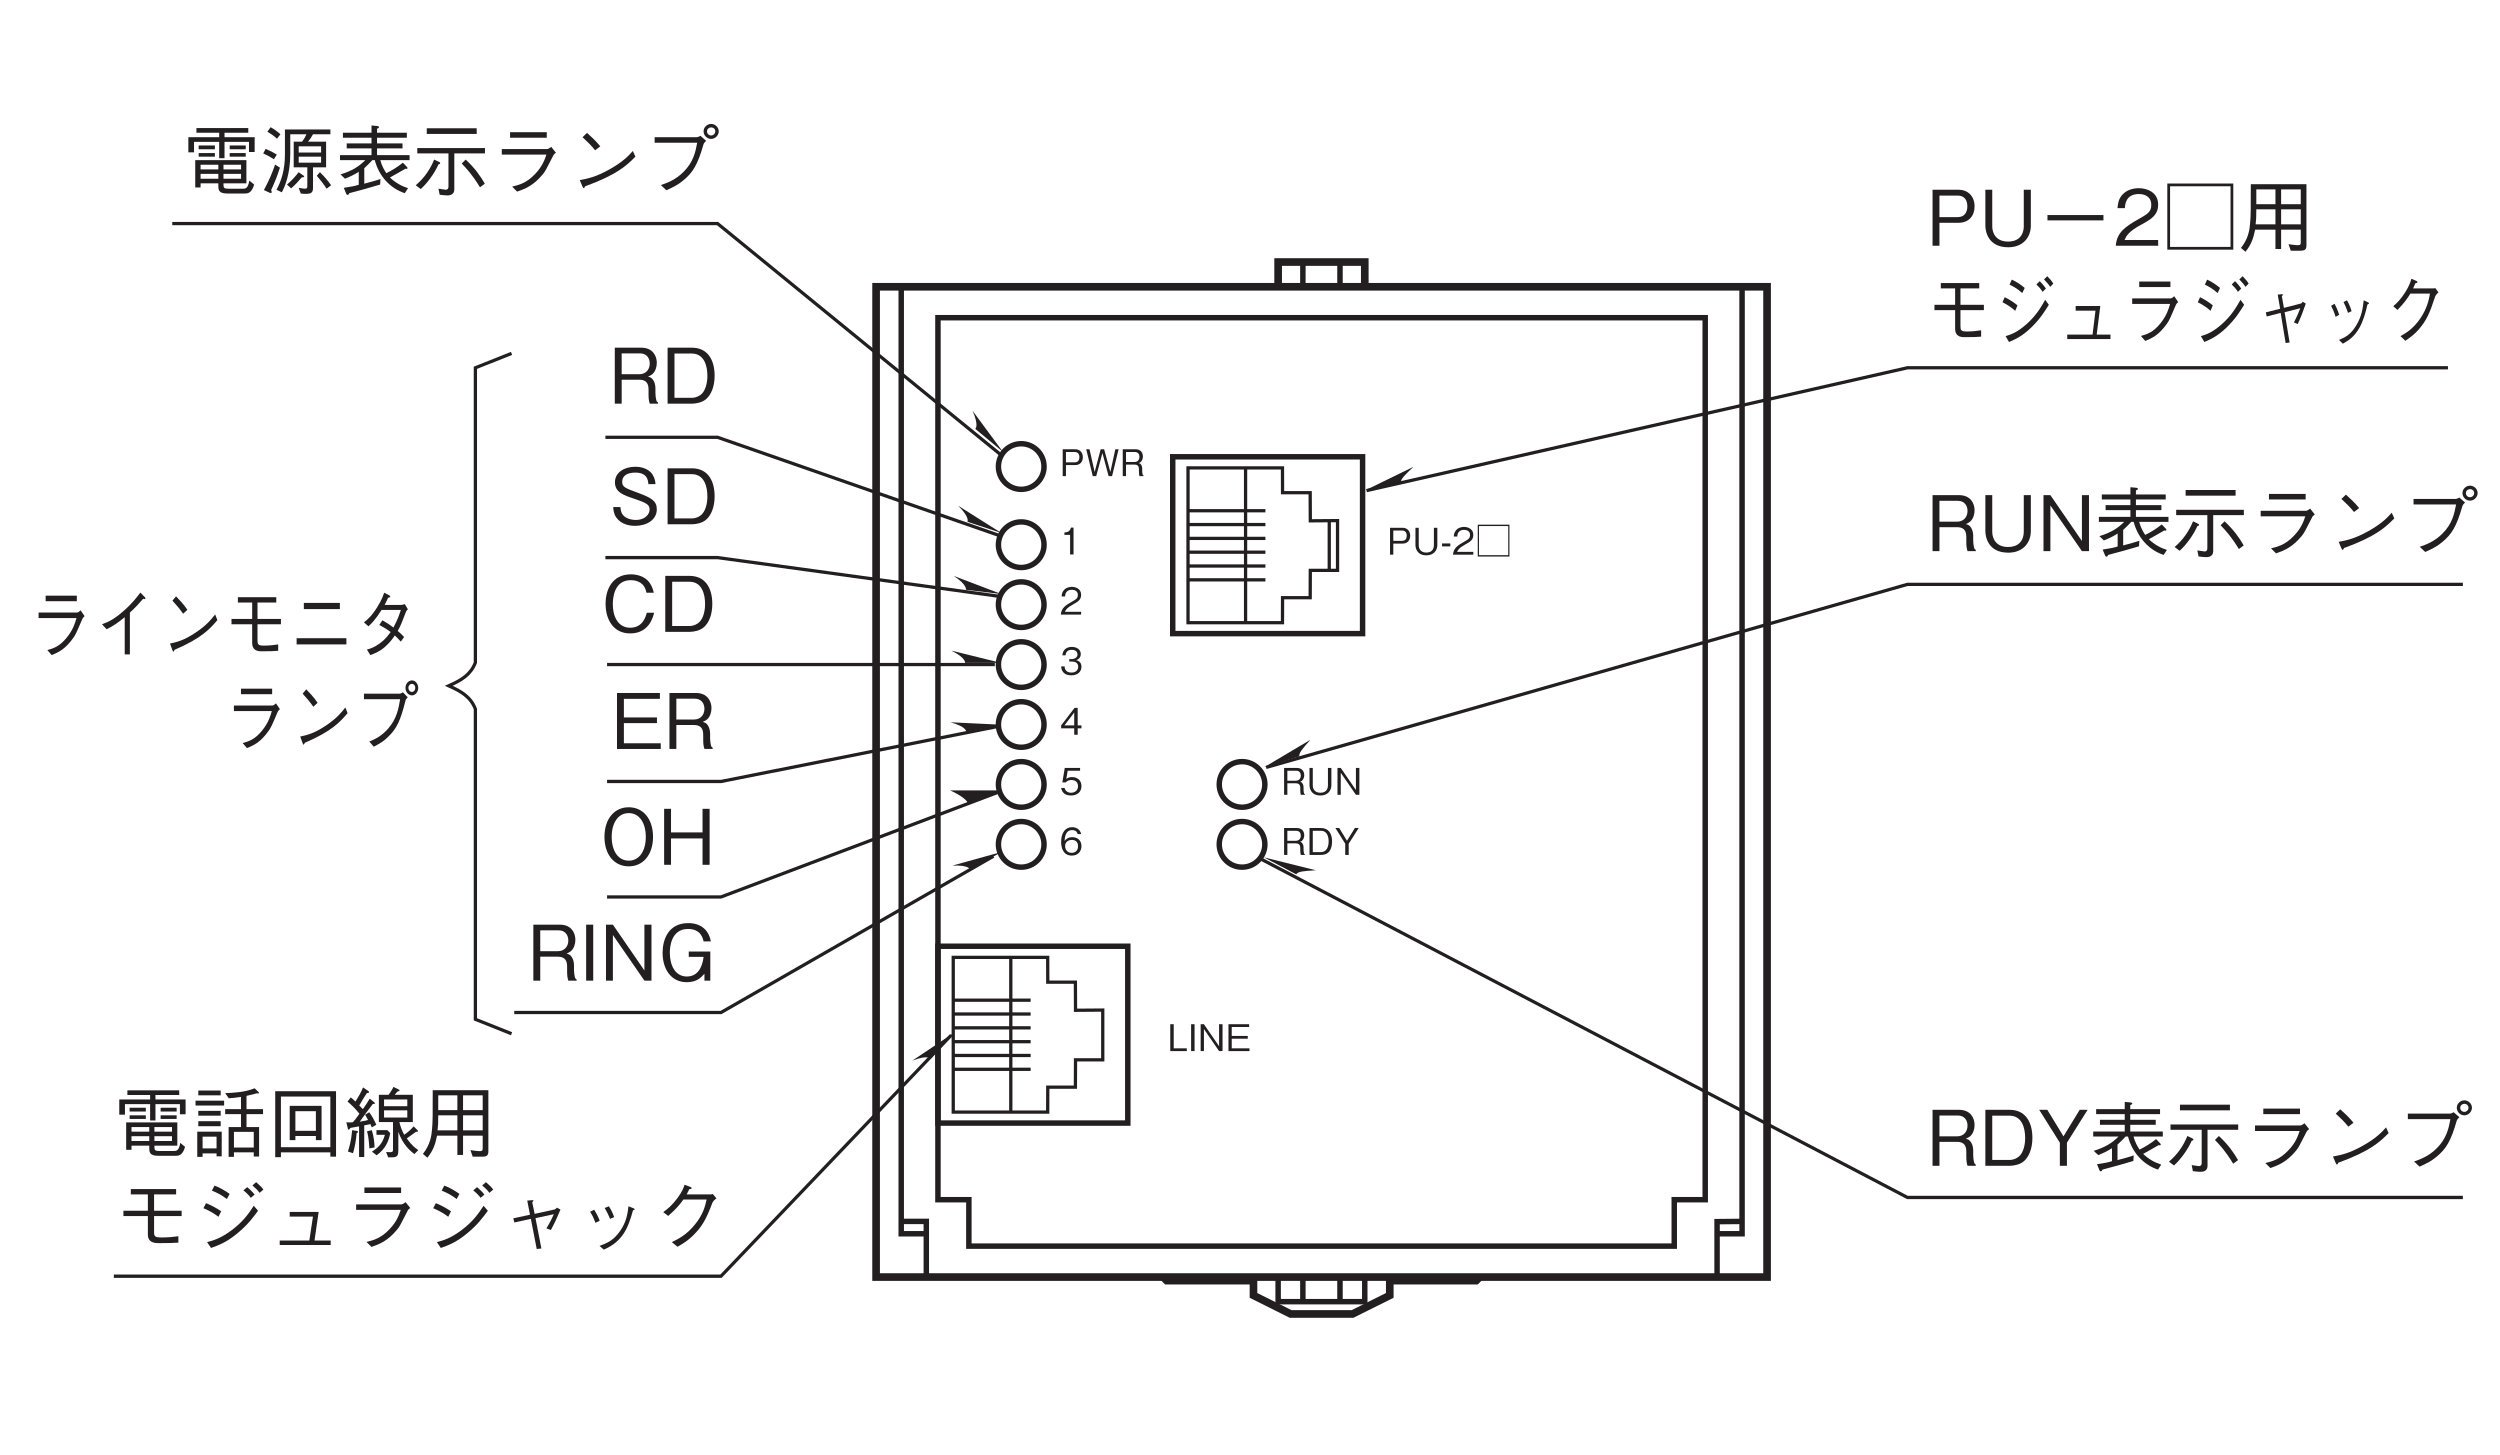 <?xml version="1.0" encoding="UTF-8"?>
<svg xmlns="http://www.w3.org/2000/svg" xmlns:xlink="http://www.w3.org/1999/xlink" width="226.77pt" height="132.01pt" viewBox="0 0 226.77 132.01" version="1.2">
<defs>
<g>
<symbol overflow="visible" id="glyph0-0">
<path style="stroke:none;" d="M 0.703 0.828 L 6.266 0.828 L 6.266 -6.125 L 0.703 -6.125 Z M 3.484 -2.922 L 1.266 -5.766 L 5.688 -5.766 Z M 3.703 -2.641 L 5.906 -5.484 L 5.906 0.203 Z M 1.266 0.484 L 3.484 -2.359 L 5.688 0.484 Z M 1.047 -5.484 L 3.25 -2.641 L 1.047 0.203 Z M 1.047 -5.484 "/>
</symbol>
<symbol overflow="visible" id="glyph0-1">
<path style="stroke:none;" d="M 5.734 -0.547 L 5.734 -2.656 L 1.094 -2.656 L 1.094 -0.172 L 1.578 -0.172 L 1.578 -0.547 L 3.188 -0.547 L 3.188 -0.375 C 3.188 0.016 3.188 0.375 4 0.375 L 5.562 0.375 C 5.828 0.375 6.203 0.375 6.438 -0.438 L 6 -0.797 C 5.875 -0.062 5.641 -0.062 5.406 -0.062 L 4.078 -0.062 C 3.734 -0.062 3.656 -0.141 3.656 -0.391 L 3.656 -0.547 Z M 1.578 -1.812 L 1.578 -2.234 L 3.188 -2.234 L 3.188 -1.812 Z M 5.25 -1.812 L 3.656 -1.812 L 3.656 -2.234 L 5.25 -2.234 Z M 1.578 -0.969 L 1.578 -1.406 L 3.188 -1.406 L 3.188 -0.969 Z M 3.656 -0.969 L 3.656 -1.406 L 5.25 -1.406 L 5.25 -0.969 Z M 3.266 -2.828 L 3.75 -2.828 L 3.75 -4.312 L 5.969 -4.312 L 5.969 -3.391 L 6.484 -3.391 L 6.484 -4.734 L 3.75 -4.734 L 3.75 -5.141 L 5.906 -5.141 L 5.906 -5.562 L 1.203 -5.562 L 1.203 -5.141 L 3.266 -5.141 L 3.266 -4.734 L 0.469 -4.734 L 0.469 -3.359 L 0.984 -3.359 L 0.984 -4.312 L 3.266 -4.312 Z M 2.875 -3.641 L 2.875 -3.984 L 1.406 -3.984 L 1.406 -3.641 Z M 2.875 -2.969 L 2.875 -3.297 L 1.406 -3.297 L 1.406 -2.969 Z M 5.672 -3.641 L 5.672 -3.984 L 4.219 -3.984 L 4.219 -3.641 Z M 5.672 -2.969 L 5.672 -3.297 L 4.219 -3.297 L 4.219 -2.969 Z M 5.672 -2.969 "/>
</symbol>
<symbol overflow="visible" id="glyph0-2">
<path style="stroke:none;" d="M 6.562 -3.406 L 6.562 -3.859 L 5.062 -3.859 L 5.062 -5.062 C 5.203 -5.094 5.875 -5.25 6.016 -5.297 C 6.031 -5.297 6.094 -5.266 6.125 -5.266 C 6.156 -5.266 6.188 -5.297 6.188 -5.328 C 6.188 -5.375 6.141 -5.422 6.109 -5.453 L 5.797 -5.75 C 4.906 -5.375 3.734 -5.328 3.125 -5.312 L 3.453 -4.844 C 3.844 -4.875 4.125 -4.891 4.562 -4.969 L 4.562 -3.859 L 3.125 -3.859 L 3.125 -3.406 L 4.562 -3.406 L 4.562 -2.234 L 3.438 -2.234 L 3.438 0.469 L 3.922 0.469 L 3.922 0.062 L 5.719 0.062 L 5.719 0.438 L 6.203 0.438 L 6.203 -2.234 L 5.062 -2.234 L 5.062 -3.406 Z M 5.719 -0.375 L 3.922 -0.375 L 3.922 -1.797 L 5.719 -1.797 Z M 2.812 0.422 L 2.812 -1.812 L 0.594 -1.812 L 0.594 0.469 L 1.078 0.469 L 1.078 0.156 L 2.344 0.156 L 2.344 0.422 Z M 2.344 -0.297 L 1.078 -0.297 L 1.078 -1.359 L 2.344 -1.359 Z M 2.719 -5.109 L 2.719 -5.547 L 0.688 -5.547 L 0.688 -5.109 Z M 3.031 -4.188 L 3.031 -4.625 L 0.438 -4.625 L 0.438 -4.188 Z M 2.719 -3.266 L 2.719 -3.703 L 0.688 -3.703 L 0.688 -3.266 Z M 2.719 -2.312 L 2.719 -2.766 L 0.688 -2.766 L 0.688 -2.312 Z M 2.719 -2.312 "/>
</symbol>
<symbol overflow="visible" id="glyph0-3">
<path style="stroke:none;" d="M 6.234 0.453 L 6.234 -5.484 L 0.719 -5.484 L 0.719 0.5 L 1.234 0.5 L 1.234 0.062 L 5.719 0.062 L 5.719 0.453 Z M 5.719 -0.406 L 1.234 -0.406 L 1.234 -5 L 5.719 -5 Z M 4.922 -1.047 L 4.922 -4.156 L 2.031 -4.156 L 2.031 -1.047 L 2.547 -1.047 L 2.547 -1.422 L 4.406 -1.422 L 4.406 -1.047 Z M 4.406 -1.891 L 2.547 -1.891 L 2.547 -3.672 L 4.406 -3.672 Z M 4.406 -1.891 "/>
</symbol>
<symbol overflow="visible" id="glyph0-4">
<path style="stroke:none;" d="M 0.828 0.141 C 0.984 -0.422 1.094 -0.938 1.156 -1.688 C 1.266 -1.734 1.281 -1.75 1.281 -1.797 C 1.281 -1.859 1.203 -1.875 1.203 -1.875 L 0.75 -1.953 C 0.656 -0.906 0.469 -0.328 0.359 -0.016 Z M 2.953 -1.953 L 2.953 -1.531 L 3.719 -1.531 C 3.469 -0.625 3.031 -0.328 2.547 0 L 2.969 0.328 C 3.828 -0.281 4.094 -1.078 4.203 -1.688 L 3.938 -1.953 Z M 0.328 -4.547 C 0.625 -4.297 1.047 -3.906 1.406 -3.438 C 1.109 -3 0.922 -2.781 0.812 -2.672 C 0.703 -2.656 0.578 -2.656 0.453 -2.656 C 0.328 -2.656 0.297 -2.656 0.219 -2.672 L 0.359 -2.094 C 0.375 -2.047 0.375 -2 0.422 -2 C 0.484 -2 0.516 -2.062 0.594 -2.156 C 0.766 -2.188 0.984 -2.219 1.375 -2.297 L 1.375 0.484 L 1.844 0.484 L 1.844 -2.391 C 1.922 -2.406 2.328 -2.469 2.406 -2.5 C 2.453 -2.406 2.516 -2.25 2.531 -2.203 L 2.938 -2.438 C 2.75 -2.859 2.594 -3.172 2.297 -3.578 L 1.922 -3.344 C 2.047 -3.141 2.109 -3.047 2.188 -2.875 C 2.047 -2.828 2 -2.812 1.438 -2.719 C 1.766 -3.188 2.219 -3.812 2.625 -4.328 C 2.719 -4.328 2.812 -4.312 2.812 -4.391 C 2.812 -4.422 2.781 -4.453 2.766 -4.469 L 2.344 -4.812 C 2.156 -4.484 1.953 -4.188 1.719 -3.859 C 1.609 -3.969 1.422 -4.172 1.391 -4.188 C 1.516 -4.422 1.75 -4.797 2.078 -5.312 C 2.234 -5.328 2.281 -5.344 2.281 -5.391 C 2.281 -5.422 2.281 -5.453 2.219 -5.5 L 1.734 -5.828 C 1.562 -5.375 1.312 -4.969 1.047 -4.547 C 0.844 -4.734 0.766 -4.812 0.625 -4.922 Z M 2.094 -1.844 C 2.266 -1.281 2.297 -0.531 2.312 -0.297 L 2.781 -0.391 C 2.766 -0.781 2.734 -1.297 2.531 -1.953 Z M 6.25 -2.688 L 6.25 -5.156 L 4.609 -5.156 C 4.656 -5.234 4.797 -5.375 4.859 -5.453 C 4.969 -5.484 5.047 -5.5 5.047 -5.562 C 5.047 -5.609 5 -5.625 4.969 -5.641 L 4.5 -5.875 C 4.438 -5.75 4.312 -5.5 4.047 -5.156 L 3.172 -5.156 L 3.172 -2.688 L 4.453 -2.688 L 4.453 -0.188 C 4.453 -0.031 4.438 0.047 4.188 0.047 C 4.109 0.047 4.078 0.047 3.828 0.031 L 4.016 0.516 C 4.891 0.531 4.938 0.469 4.938 -0.281 L 4.938 -1.797 C 5.359 -0.609 6.016 -0.078 6.391 0.219 L 6.75 -0.141 C 6.562 -0.266 6.203 -0.5 5.703 -1.203 C 5.938 -1.359 6.297 -1.641 6.531 -1.797 C 6.672 -1.797 6.719 -1.812 6.719 -1.875 C 6.719 -1.906 6.672 -1.953 6.672 -1.953 L 6.328 -2.297 C 6.062 -2 5.859 -1.797 5.469 -1.531 C 5.25 -1.938 5.141 -2.234 5.031 -2.688 Z M 5.75 -4.125 L 3.641 -4.125 L 3.641 -4.734 L 5.75 -4.734 Z M 5.75 -3.094 L 3.641 -3.094 L 3.641 -3.75 L 5.75 -3.75 Z M 5.75 -3.094 "/>
</symbol>
<symbol overflow="visible" id="glyph0-5">
<path style="stroke:none;" d="M 6.156 -0.062 L 6.156 -5.578 L 1.109 -5.578 C 1.109 -3.344 1.109 -2.703 1.047 -2.047 C 1 -1.438 0.891 -0.656 0.219 0.203 L 0.625 0.547 C 1.156 -0.109 1.344 -0.672 1.5 -1.453 L 3.344 -1.453 L 3.344 0.297 L 3.859 0.297 L 3.859 -1.453 L 5.641 -1.453 L 5.641 -0.312 C 5.641 -0.156 5.625 -0.047 5.406 -0.047 C 5.156 -0.047 4.703 -0.109 4.531 -0.141 L 4.734 0.453 L 5.594 0.453 C 6.062 0.453 6.156 0.312 6.156 -0.062 Z M 5.641 -3.766 L 3.859 -3.766 L 3.859 -5.109 L 5.641 -5.109 Z M 5.641 -1.938 L 3.859 -1.938 L 3.859 -3.297 L 5.641 -3.297 Z M 3.344 -3.766 L 1.609 -3.766 L 1.609 -5.109 L 3.344 -5.109 Z M 3.344 -1.938 L 1.547 -1.938 C 1.594 -2.297 1.609 -2.594 1.609 -3.297 L 3.344 -3.297 Z M 3.344 -1.938 "/>
</symbol>
<symbol overflow="visible" id="glyph0-6">
<path style="stroke:none;" d="M 3.625 -2.594 L 6.125 -2.594 L 6.125 -3.078 L 3.625 -3.078 L 3.625 -4.562 L 5.625 -4.562 L 5.625 -5.047 L 1.516 -5.047 L 1.516 -4.562 L 3.062 -4.562 L 3.062 -3.078 L 0.844 -3.078 L 0.844 -2.594 L 3.062 -2.594 L 3.062 -0.906 C 3.062 -0.328 3.453 -0.141 4.031 -0.141 C 4.984 -0.141 5.375 -0.156 5.828 -0.188 L 5.828 -0.766 C 5.406 -0.703 4.875 -0.656 4.312 -0.656 C 3.688 -0.656 3.625 -0.766 3.625 -1.141 Z M 3.625 -2.594 "/>
</symbol>
<symbol overflow="visible" id="glyph0-7">
<path style="stroke:none;" d="M 1.922 -4.906 C 2.406 -4.703 2.766 -4.531 3.281 -4.141 L 3.531 -4.609 C 3.156 -4.875 2.641 -5.188 2.156 -5.359 Z M 1.156 -3.312 C 1.859 -3 2.188 -2.781 2.516 -2.531 L 2.766 -3.031 C 2.328 -3.328 1.797 -3.609 1.391 -3.766 Z M 5.797 -4.547 C 5.625 -4.766 5.328 -5.062 5.125 -5.219 L 4.781 -4.922 C 5 -4.766 5.297 -4.469 5.453 -4.25 Z M 5.719 -3.531 C 5.312 -2.906 4.828 -2.156 3.734 -1.328 C 2.719 -0.562 2.031 -0.375 1.484 -0.234 L 1.844 0.297 C 2.484 0.062 3.203 -0.172 4.234 -1.031 C 5.219 -1.844 5.703 -2.531 6.109 -3.078 Z M 6.594 -5 C 6.422 -5.25 6.203 -5.422 5.938 -5.672 L 5.594 -5.375 C 5.828 -5.172 6.078 -4.953 6.25 -4.703 Z M 6.594 -5 "/>
</symbol>
<symbol overflow="visible" id="glyph0-8">
<path style="stroke:none;" d="M 4.281 -0.375 L 4.656 -2.969 L 2.031 -2.969 L 2.031 -2.547 L 4.141 -2.547 L 3.812 -0.375 L 1.125 -0.375 L 1.125 0.031 L 5.75 0.031 L 5.75 -0.375 Z M 4.281 -0.375 "/>
</symbol>
<symbol overflow="visible" id="glyph0-9">
<path style="stroke:none;" d="M 5.188 -5.188 L 1.859 -5.188 L 1.859 -4.688 L 5.188 -4.688 Z M 5.156 -3.156 C 5 -2.703 4.797 -2.078 4.109 -1.375 C 3.328 -0.562 2.672 -0.406 2.047 -0.25 L 2.5 0.203 C 3.25 -0.062 3.969 -0.328 4.844 -1.391 C 5.047 -1.641 5.125 -1.781 5.781 -3.078 C 5.812 -3.156 5.844 -3.188 6.016 -3.328 L 5.594 -3.859 C 5.453 -3.734 5.281 -3.656 5.219 -3.656 L 1.109 -3.656 L 1.109 -3.156 Z M 5.156 -3.156 "/>
</symbol>
<symbol overflow="visible" id="glyph0-10">
<path style="stroke:none;" d="M 3.406 -2.797 L 3.188 -3.844 C 3.203 -3.859 3.297 -3.969 3.297 -3.984 C 3.297 -4.047 3.234 -4.047 3.062 -4.031 L 2.734 -4 L 2.984 -2.719 L 1.469 -2.391 L 1.562 -2.016 L 3.062 -2.344 L 3.594 0.391 L 4.016 0.344 L 3.484 -2.406 L 5.141 -2.766 C 5 -2.422 4.734 -1.891 4.469 -1.484 L 4.875 -1.328 C 5.203 -1.922 5.484 -2.547 5.75 -3.188 L 5.422 -3.359 C 5.312 -3.219 5.219 -3.188 5.188 -3.188 Z M 3.406 -2.797 "/>
</symbol>
<symbol overflow="visible" id="glyph0-11">
<path style="stroke:none;" d="M 1.484 -2.984 C 1.625 -2.781 1.828 -2.422 1.969 -1.984 L 2.359 -2.172 C 2.203 -2.609 1.969 -3 1.859 -3.172 Z M 2.812 -3.328 C 2.906 -3.172 3.125 -2.781 3.297 -2.344 L 3.672 -2.5 C 3.531 -2.906 3.328 -3.297 3.188 -3.484 Z M 2.734 0.453 C 3.312 0.172 3.922 -0.125 4.516 -0.984 C 4.938 -1.609 5.188 -2.422 5.375 -3.109 C 5.5 -3.156 5.531 -3.172 5.531 -3.219 C 5.531 -3.25 5.484 -3.281 5.328 -3.344 L 4.969 -3.484 C 4.891 -2.844 4.797 -2.078 4.203 -1.234 C 3.578 -0.328 2.922 -0.109 2.344 0.109 Z M 2.734 0.453 "/>
</symbol>
<symbol overflow="visible" id="glyph0-12">
<path style="stroke:none;" d="M 3.297 -4.562 C 3.391 -4.734 3.469 -4.875 3.531 -5.031 C 3.672 -5.047 3.75 -5.062 3.75 -5.125 C 3.75 -5.141 3.75 -5.203 3.609 -5.25 L 3.109 -5.438 C 3.016 -5.156 2.891 -4.812 2.469 -4.234 C 1.969 -3.562 1.562 -3.234 1.172 -2.953 L 1.625 -2.609 C 2.375 -3.266 2.703 -3.672 3 -4.094 L 5.109 -4.094 C 4.969 -3.484 4.797 -2.75 4.062 -1.844 C 3.297 -0.891 2.562 -0.531 1.953 -0.234 L 2.469 0.188 C 3.062 -0.156 3.406 -0.375 3.875 -0.828 C 4.688 -1.625 5.062 -2.281 5.625 -3.781 C 5.688 -3.906 5.719 -3.984 6 -4.203 L 5.672 -4.594 C 5.562 -4.562 5.516 -4.562 5.422 -4.562 Z M 3.297 -4.562 "/>
</symbol>
<symbol overflow="visible" id="glyph0-13">
<path style="stroke:none;" d="M 4.359 -3.562 C 4.359 -4.516 3.734 -5.078 2.906 -5.078 L 0.547 -5.078 L 0.547 0 L 1.172 0 L 1.172 -2.078 L 2.906 -2.078 C 3.828 -2.078 4.359 -2.703 4.359 -3.562 Z M 3.703 -3.578 C 3.703 -3.062 3.469 -2.594 2.828 -2.594 L 1.172 -2.594 L 1.172 -4.547 L 2.828 -4.547 C 3.406 -4.547 3.703 -4.172 3.703 -3.578 Z M 3.703 -3.578 "/>
</symbol>
<symbol overflow="visible" id="glyph0-14">
<path style="stroke:none;" d="M 4.703 -1.828 L 4.703 -5.078 L 4.062 -5.078 L 4.062 -1.75 C 4.062 -1.438 3.969 -0.375 2.625 -0.375 C 1.578 -0.375 1.203 -1.109 1.203 -1.75 L 1.203 -5.078 L 0.578 -5.078 L 0.578 -1.828 C 0.578 -1.406 0.75 0.141 2.656 0.141 C 4 0.141 4.703 -0.766 4.703 -1.828 Z M 4.703 -1.828 "/>
</symbol>
<symbol overflow="visible" id="glyph0-15">
<path style="stroke:none;" d="M 0.938 -2.297 L 6.016 -2.297 L 6.016 -2.781 L 0.938 -2.781 Z M 0.938 -2.297 "/>
</symbol>
<symbol overflow="visible" id="glyph0-16">
<path style="stroke:none;" d="M 4.031 0 L 4.031 -0.516 L 0.984 -0.516 C 1.125 -0.844 1.297 -1.281 2.578 -1.953 C 3.5 -2.453 4.031 -2.844 4.031 -3.734 C 4.031 -4.875 2.984 -5.219 2.266 -5.219 C 2.016 -5.219 1.281 -5.172 0.797 -4.641 C 0.391 -4.203 0.375 -3.703 0.344 -3.406 L 1.016 -3.406 C 1.016 -3.688 1.078 -4.688 2.281 -4.688 C 2.75 -4.688 3.406 -4.5 3.406 -3.703 C 3.406 -3.062 3.062 -2.875 2.297 -2.438 C 1.031 -1.719 0.281 -1.203 0.188 0 Z M 4.031 0 "/>
</symbol>
<symbol overflow="visible" id="glyph0-17">
<path style="stroke:none;" d="M 0.484 -5.641 L 0.484 0.359 L 6.469 0.359 L 6.469 -5.641 Z M 6.219 -5.391 L 6.219 0.109 L 0.734 0.109 L 0.734 -5.391 Z M 6.219 -5.391 "/>
</symbol>
<symbol overflow="visible" id="glyph0-18">
<path style="stroke:none;" d="M 4.469 0 L 4.469 -0.109 C 4.359 -0.172 4.328 -0.234 4.297 -0.391 C 4.266 -0.531 4.234 -0.766 4.234 -0.984 L 4.234 -1.359 C 4.234 -1.516 4.219 -1.828 4.062 -2.094 C 3.906 -2.359 3.75 -2.406 3.562 -2.453 C 3.703 -2.516 3.844 -2.578 3.984 -2.703 C 4.234 -2.938 4.359 -3.328 4.359 -3.703 C 4.359 -4.344 3.984 -5.078 2.953 -5.078 L 0.547 -5.078 L 0.547 0 L 1.172 0 L 1.172 -2.172 L 2.766 -2.172 C 3.219 -2.172 3.609 -2 3.609 -1.312 L 3.609 -0.875 C 3.609 -0.438 3.641 -0.25 3.719 0 Z M 3.719 -3.641 C 3.719 -3.094 3.359 -2.672 2.781 -2.672 L 1.172 -2.672 L 1.172 -4.562 L 2.844 -4.562 C 3.453 -4.562 3.719 -4.109 3.719 -3.641 Z M 3.719 -3.641 "/>
</symbol>
<symbol overflow="visible" id="glyph0-19">
<path style="stroke:none;" d="M 4.703 0 L 4.703 -5.078 L 4.062 -5.078 L 4.062 -0.922 L 1.203 -5.078 L 0.578 -5.078 L 0.578 0 L 1.203 0 L 1.203 -4.141 L 4.062 0 Z M 4.703 0 "/>
</symbol>
<symbol overflow="visible" id="glyph0-20">
<path style="stroke:none;" d="M 2.031 -0.422 C 1.703 -0.312 1.391 -0.25 0.672 -0.141 L 0.891 0.391 C 0.906 0.453 0.953 0.5 1.016 0.5 C 1.094 0.5 1.125 0.453 1.172 0.344 C 2.109 0.094 3.062 -0.156 3.969 -0.438 L 4 -0.938 C 3.609 -0.812 3.25 -0.703 2.531 -0.516 L 2.531 -1.922 C 2.844 -2.203 3.016 -2.391 3.266 -2.656 L 3.484 -2.656 C 3.859 -1.203 4.875 -0.094 6.203 0.344 L 6.5 -0.109 C 5.938 -0.281 5.344 -0.609 4.859 -1.078 C 5.016 -1.172 5.203 -1.281 5.609 -1.5 C 5.812 -1.625 6.078 -1.766 6.266 -1.875 C 6.328 -1.859 6.359 -1.859 6.375 -1.859 C 6.422 -1.859 6.453 -1.875 6.453 -1.922 C 6.453 -1.953 6.438 -2 6.406 -2.031 L 6.031 -2.422 C 5.531 -2.016 5.062 -1.734 4.531 -1.469 C 4.375 -1.703 4.109 -2.141 3.984 -2.656 L 6.641 -2.656 L 6.641 -3.109 L 3.688 -3.109 L 3.688 -3.719 L 6 -3.719 L 6 -4.172 L 3.688 -4.172 L 3.688 -4.688 L 6.391 -4.688 L 6.391 -5.141 L 3.688 -5.141 L 3.688 -5.5 C 3.766 -5.531 3.875 -5.594 3.875 -5.641 C 3.875 -5.703 3.766 -5.75 3.688 -5.75 L 3.188 -5.797 L 3.188 -5.141 L 0.594 -5.141 L 0.594 -4.688 L 3.188 -4.688 L 3.188 -4.172 L 0.938 -4.172 L 0.938 -3.719 L 3.188 -3.719 L 3.188 -3.109 L 0.328 -3.109 L 0.328 -2.656 L 2.625 -2.656 C 2.062 -2.078 1.406 -1.672 0.375 -1.359 L 0.781 -0.969 C 1.25 -1.156 1.578 -1.312 2.031 -1.594 Z M 2.031 -0.422 "/>
</symbol>
<symbol overflow="visible" id="glyph0-21">
<path style="stroke:none;" d="M 5.781 -5.031 L 5.781 -5.547 L 1.25 -5.547 L 1.25 -5.031 Z M 3.75 -3.266 L 6.531 -3.266 L 6.531 -3.75 L 0.391 -3.75 L 0.391 -3.266 L 3.219 -3.266 L 3.219 -0.25 C 3.219 -0.094 3.156 0.031 2.969 0.031 C 2.906 0.031 2.719 0 2.312 -0.062 L 2.422 0.484 C 2.562 0.5 2.859 0.547 3.094 0.547 C 3.219 0.547 3.75 0.547 3.75 0.016 Z M 4.422 -2.344 C 4.859 -1.891 5.375 -1.344 6.078 -0.188 L 6.516 -0.516 C 6.141 -1.188 5.594 -1.953 4.781 -2.703 Z M 0.703 -0.031 C 1.297 -0.547 1.969 -1.484 2.312 -2.266 C 2.391 -2.281 2.469 -2.312 2.469 -2.391 C 2.469 -2.422 2.438 -2.453 2.406 -2.469 L 1.922 -2.703 C 1.578 -1.844 1.016 -1.016 0.25 -0.375 Z M 0.703 -0.031 "/>
</symbol>
<symbol overflow="visible" id="glyph0-22">
<path style="stroke:none;" d="M 3.094 -3.906 C 2.688 -4.422 2.094 -4.938 1.891 -5.125 L 1.484 -4.734 C 1.891 -4.359 2.281 -3.984 2.625 -3.547 Z M 6.047 -3.484 C 5.656 -3.047 5.172 -2.516 3.953 -1.828 C 2.672 -1.109 1.922 -0.969 1.234 -0.844 L 1.469 -0.281 C 1.516 -0.188 1.547 -0.109 1.594 -0.109 C 1.641 -0.109 1.719 -0.266 1.719 -0.281 C 4.656 -1.344 5.5 -2.188 6.281 -2.969 Z M 6.047 -3.484 "/>
</symbol>
<symbol overflow="visible" id="glyph0-23">
<path style="stroke:none;" d="M 4.938 -4.234 C 4.781 -3.391 4.594 -2.484 3.703 -1.594 C 2.969 -0.859 2.219 -0.594 1.641 -0.391 L 2.141 0.078 C 2.906 -0.266 3.234 -0.453 3.672 -0.812 C 4.547 -1.531 4.984 -2.234 5.516 -4.109 C 5.562 -4.219 5.578 -4.234 5.75 -4.406 L 5.234 -4.859 C 5.094 -4.781 4.984 -4.734 4.922 -4.734 L 1.078 -4.734 L 1.078 -4.234 Z M 6.203 -4.578 C 6.578 -4.578 6.891 -4.906 6.891 -5.266 C 6.891 -5.625 6.578 -5.938 6.203 -5.938 C 5.844 -5.938 5.516 -5.641 5.516 -5.266 C 5.516 -4.891 5.828 -4.578 6.203 -4.578 Z M 6.203 -4.891 C 5.984 -4.891 5.828 -5.062 5.828 -5.266 C 5.828 -5.484 6.016 -5.625 6.203 -5.625 C 6.406 -5.625 6.578 -5.484 6.578 -5.266 C 6.578 -5.062 6.406 -4.891 6.203 -4.891 Z M 6.203 -4.891 "/>
</symbol>
<symbol overflow="visible" id="glyph0-24">
<path style="stroke:none;" d="M 4.844 -2.531 C 4.844 -4.031 4.172 -5.078 2.781 -5.078 L 0.578 -5.078 L 0.578 0 L 2.781 0 C 3.156 0 3.734 -0.109 4.078 -0.422 C 4.531 -0.812 4.844 -1.562 4.844 -2.531 Z M 4.188 -2.531 C 4.188 -1.828 4 -1.25 3.719 -0.938 C 3.547 -0.734 3.172 -0.531 2.766 -0.531 L 1.203 -0.531 L 1.203 -4.547 L 2.766 -4.547 C 3.938 -4.547 4.188 -3.359 4.188 -2.531 Z M 4.188 -2.531 "/>
</symbol>
<symbol overflow="visible" id="glyph0-25">
<path style="stroke:none;" d="M 4.578 -5.078 L 3.859 -5.078 L 2.391 -2.672 L 0.922 -5.078 L 0.188 -5.078 L 2.062 -2.094 L 2.062 0 L 2.703 0 L 2.703 -2.094 Z M 4.578 -5.078 "/>
</symbol>
<symbol overflow="visible" id="glyph0-26">
<path style="stroke:none;" d="M 4.516 0 L 4.516 -0.516 L 1.172 -0.516 L 1.172 -2.344 L 4.172 -2.344 L 4.172 -2.859 L 1.172 -2.859 L 1.172 -4.547 L 4.438 -4.547 L 4.438 -5.078 L 0.547 -5.078 L 0.547 0 Z M 4.516 0 "/>
</symbol>
<symbol overflow="visible" id="glyph0-27">
<path style="stroke:none;" d="M 4.844 -2.531 C 4.844 -4.156 3.953 -5.219 2.641 -5.219 C 1.328 -5.219 0.438 -4.156 0.438 -2.531 C 0.438 -0.922 1.328 0.141 2.641 0.141 C 3.938 0.141 4.844 -0.906 4.844 -2.531 Z M 4.188 -2.531 C 4.188 -1.281 3.625 -0.375 2.641 -0.375 C 1.672 -0.375 1.094 -1.266 1.094 -2.531 C 1.094 -3.797 1.672 -4.688 2.641 -4.688 C 3.609 -4.688 4.188 -3.797 4.188 -2.531 Z M 4.188 -2.531 "/>
</symbol>
<symbol overflow="visible" id="glyph0-28">
<path style="stroke:none;" d="M 4.703 0 L 4.703 -5.078 L 4.062 -5.078 L 4.062 -2.938 L 1.203 -2.938 L 1.203 -5.078 L 0.578 -5.078 L 0.578 0 L 1.203 0 L 1.203 -2.391 L 4.062 -2.391 L 4.062 0 Z M 4.703 0 "/>
</symbol>
<symbol overflow="visible" id="glyph0-29">
<path style="stroke:none;" d="M 1.219 0 L 1.219 -5.078 L 0.578 -5.078 L 0.578 0 Z M 1.219 0 "/>
</symbol>
<symbol overflow="visible" id="glyph0-30">
<path style="stroke:none;" d="M 4.812 -3.562 C 4.641 -4.547 3.953 -5.219 2.766 -5.219 C 0.938 -5.219 0.438 -3.688 0.438 -2.531 C 0.438 -1.016 1.234 0.141 2.625 0.141 C 3.562 0.141 3.938 -0.297 4.234 -0.625 L 4.234 0 L 4.766 0 L 4.766 -2.641 L 2.812 -2.641 L 2.812 -2.156 L 4.156 -2.156 C 4.109 -1.812 3.938 -0.375 2.641 -0.375 C 1.594 -0.375 1.094 -1.375 1.094 -2.531 C 1.094 -3.031 1.203 -4.688 2.75 -4.688 C 3.891 -4.688 4.094 -3.859 4.156 -3.562 Z M 4.812 -3.562 "/>
</symbol>
<symbol overflow="visible" id="glyph0-31">
<path style="stroke:none;" d="M 6.406 -5 L 6.406 -5.438 L 2.281 -5.438 L 2.281 -3.156 C 2.281 -1.766 1.953 -0.766 1.516 0.031 L 2 0.266 C 2.25 -0.219 2.766 -1.312 2.766 -3.234 L 2.766 -5 L 4.234 -5 C 4.125 -4.75 4.016 -4.562 3.828 -4.328 L 3.078 -4.328 L 3.078 -2 L 4.312 -2 L 4.312 -0.266 C 4.312 -0.125 4.25 -0.062 4.109 -0.062 C 3.984 -0.062 3.922 -0.078 3.531 -0.141 L 3.719 0.375 C 3.828 0.391 3.984 0.406 4.172 0.406 C 4.625 0.406 4.828 0.312 4.828 -0.125 L 4.828 -2 L 6.016 -2 L 6.016 -4.328 L 4.375 -4.328 C 4.547 -4.531 4.672 -4.703 4.828 -5 Z M 5.562 -3.344 L 3.531 -3.344 L 3.531 -3.906 L 5.562 -3.906 Z M 5.562 -2.422 L 3.531 -2.422 L 3.531 -2.969 L 5.562 -2.969 Z M 1.875 -5 C 1.594 -5.25 1.344 -5.438 0.984 -5.641 L 0.688 -5.234 C 1.016 -5.031 1.266 -4.875 1.562 -4.594 Z M 6.469 -0.375 C 6.203 -0.75 5.922 -1.109 5.453 -1.562 L 5.172 -1.234 C 5.5 -0.859 5.781 -0.5 6.062 -0.062 Z M 1.547 -3.156 C 1.25 -3.344 0.953 -3.5 0.531 -3.672 L 0.312 -3.266 C 0.688 -3.094 0.953 -2.953 1.281 -2.734 Z M 4.031 -1.188 C 4.031 -1.219 3.984 -1.25 3.938 -1.266 L 3.531 -1.562 C 3.172 -1.094 2.859 -0.781 2.469 -0.438 L 2.844 -0.094 C 3.25 -0.453 3.484 -0.703 3.797 -1.078 C 3.938 -1.094 4.031 -1.109 4.031 -1.188 Z M 1.828 -1.969 L 1.391 -2.25 C 1.172 -1.609 0.891 -0.906 0.375 0.062 L 0.875 0.297 C 0.922 0.312 0.969 0.328 1.016 0.328 C 1.047 0.328 1.078 0.312 1.078 0.25 C 1.078 0.188 1.062 0.125 1.031 0.062 C 1.422 -0.781 1.625 -1.328 1.828 -1.969 Z M 1.828 -1.969 "/>
</symbol>
<symbol overflow="visible" id="glyph0-32">
<path style="stroke:none;" d="M 4.359 -1.359 C 4.359 -2.141 3.828 -2.406 2.719 -2.828 C 1.453 -3.297 1.219 -3.375 1.219 -3.859 C 1.219 -4.359 1.609 -4.688 2.406 -4.688 C 3.516 -4.688 3.562 -3.984 3.594 -3.641 L 4.234 -3.641 C 4.234 -3.828 4.188 -4.172 3.969 -4.516 C 3.562 -5.141 2.75 -5.219 2.422 -5.219 C 1.391 -5.219 0.562 -4.688 0.562 -3.812 C 0.562 -2.906 1.328 -2.641 2.328 -2.312 C 3.484 -1.922 3.703 -1.766 3.703 -1.328 C 3.703 -0.891 3.266 -0.391 2.453 -0.391 C 2.25 -0.391 1.781 -0.438 1.453 -0.688 C 1.094 -0.953 1.078 -1.344 1.062 -1.562 L 0.406 -1.562 C 0.422 -1.312 0.438 -0.969 0.688 -0.609 C 1.156 0.047 1.953 0.141 2.391 0.141 C 3.469 0.141 4.359 -0.422 4.359 -1.359 Z M 4.359 -1.359 "/>
</symbol>
<symbol overflow="visible" id="glyph0-33">
<path style="stroke:none;" d="M 4.844 -1.734 L 4.172 -1.734 C 4.109 -1.484 3.859 -0.375 2.672 -0.375 C 1.484 -0.375 1.078 -1.547 1.094 -2.531 C 1.094 -3.016 1.188 -4.688 2.719 -4.688 C 3.266 -4.688 3.984 -4.484 4.141 -3.547 L 4.812 -3.547 C 4.766 -3.734 4.688 -4.062 4.453 -4.422 C 3.969 -5.141 3.078 -5.219 2.734 -5.219 C 1.156 -5.219 0.438 -3.984 0.438 -2.547 C 0.438 -1.047 1.203 0.141 2.656 0.141 C 3.953 0.141 4.594 -0.688 4.844 -1.734 Z M 4.844 -1.734 "/>
</symbol>
<symbol overflow="visible" id="glyph1-0">
<path style="stroke:none;" d="M 0.594 0.828 L 5.312 0.828 L 5.312 -6.125 L 0.594 -6.125 Z M 2.953 -2.922 L 1.078 -5.766 L 4.828 -5.766 Z M 3.141 -2.641 L 5.016 -5.484 L 5.016 0.203 Z M 1.078 0.484 L 2.953 -2.359 L 4.828 0.484 Z M 0.891 -5.484 L 2.766 -2.641 L 0.891 0.203 Z M 0.891 -5.484 "/>
</symbol>
<symbol overflow="visible" id="glyph1-1">
<path style="stroke:none;" d="M 3.078 -2.594 L 5.203 -2.594 L 5.203 -3.078 L 3.078 -3.078 L 3.078 -4.562 L 4.781 -4.562 L 4.781 -5.047 L 1.297 -5.047 L 1.297 -4.562 L 2.594 -4.562 L 2.594 -3.078 L 0.719 -3.078 L 0.719 -2.594 L 2.594 -2.594 L 2.594 -0.906 C 2.594 -0.328 2.938 -0.141 3.422 -0.141 C 4.234 -0.141 4.562 -0.156 4.953 -0.188 L 4.953 -0.766 C 4.594 -0.703 4.141 -0.656 3.656 -0.656 C 3.141 -0.656 3.078 -0.766 3.078 -1.141 Z M 3.078 -2.594 "/>
</symbol>
<symbol overflow="visible" id="glyph1-2">
<path style="stroke:none;" d="M 1.625 -4.906 C 2.047 -4.703 2.344 -4.531 2.781 -4.141 L 3 -4.609 C 2.688 -4.875 2.234 -5.188 1.828 -5.359 Z M 0.984 -3.312 C 1.578 -3 1.859 -2.781 2.141 -2.531 L 2.344 -3.031 C 1.969 -3.328 1.531 -3.609 1.188 -3.766 Z M 4.922 -4.547 C 4.781 -4.766 4.531 -5.062 4.359 -5.219 L 4.062 -4.922 C 4.234 -4.766 4.5 -4.469 4.625 -4.25 Z M 4.859 -3.531 C 4.5 -2.906 4.094 -2.156 3.172 -1.328 C 2.312 -0.562 1.734 -0.375 1.266 -0.234 L 1.578 0.297 C 2.109 0.062 2.719 -0.172 3.609 -1.031 C 4.438 -1.844 4.844 -2.531 5.188 -3.078 Z M 5.594 -5 C 5.453 -5.25 5.281 -5.422 5.047 -5.672 L 4.75 -5.375 C 4.953 -5.172 5.156 -4.953 5.312 -4.703 Z M 5.594 -5 "/>
</symbol>
<symbol overflow="visible" id="glyph1-3">
<path style="stroke:none;" d="M 3.625 -0.375 L 3.953 -2.969 L 1.719 -2.969 L 1.719 -2.547 L 3.516 -2.547 L 3.25 -0.375 L 0.953 -0.375 L 0.953 0.031 L 4.875 0.031 L 4.875 -0.375 Z M 3.625 -0.375 "/>
</symbol>
<symbol overflow="visible" id="glyph1-4">
<path style="stroke:none;" d="M 4.406 -5.188 L 1.578 -5.188 L 1.578 -4.688 L 4.406 -4.688 Z M 4.375 -3.156 C 4.25 -2.703 4.062 -2.078 3.484 -1.375 C 2.828 -0.562 2.266 -0.406 1.734 -0.25 L 2.125 0.203 C 2.766 -0.062 3.359 -0.328 4.109 -1.391 C 4.281 -1.641 4.359 -1.781 4.906 -3.078 C 4.938 -3.156 4.969 -3.188 5.109 -3.328 L 4.75 -3.859 C 4.641 -3.734 4.484 -3.656 4.438 -3.656 L 0.938 -3.656 L 0.938 -3.156 Z M 4.375 -3.156 "/>
</symbol>
<symbol overflow="visible" id="glyph1-5">
<path style="stroke:none;" d="M 2.891 -2.797 L 2.703 -3.844 C 2.719 -3.859 2.797 -3.969 2.797 -3.984 C 2.797 -4.047 2.75 -4.047 2.609 -4.031 L 2.328 -4 L 2.547 -2.719 L 1.25 -2.391 L 1.328 -2.016 L 2.594 -2.344 L 3.047 0.391 L 3.406 0.344 L 2.953 -2.406 L 4.375 -2.766 C 4.25 -2.422 4.016 -1.891 3.797 -1.484 L 4.141 -1.328 C 4.422 -1.922 4.656 -2.547 4.875 -3.188 L 4.594 -3.359 C 4.516 -3.219 4.438 -3.188 4.406 -3.188 Z M 2.891 -2.797 "/>
</symbol>
<symbol overflow="visible" id="glyph1-6">
<path style="stroke:none;" d="M 1.266 -2.984 C 1.375 -2.781 1.547 -2.422 1.672 -1.984 L 2 -2.172 C 1.859 -2.609 1.672 -3 1.578 -3.172 Z M 2.391 -3.328 C 2.469 -3.172 2.656 -2.781 2.797 -2.344 L 3.125 -2.5 C 3 -2.906 2.828 -3.297 2.703 -3.484 Z M 2.328 0.453 C 2.812 0.172 3.344 -0.125 3.828 -0.984 C 4.188 -1.609 4.406 -2.422 4.562 -3.109 C 4.672 -3.156 4.703 -3.172 4.703 -3.219 C 4.703 -3.25 4.656 -3.281 4.531 -3.344 L 4.219 -3.484 C 4.156 -2.844 4.062 -2.078 3.562 -1.234 C 3.031 -0.328 2.484 -0.109 1.984 0.109 Z M 2.328 0.453 "/>
</symbol>
<symbol overflow="visible" id="glyph1-7">
<path style="stroke:none;" d="M 2.797 -4.562 C 2.875 -4.734 2.938 -4.875 3 -5.031 C 3.109 -5.047 3.188 -5.062 3.188 -5.125 C 3.188 -5.141 3.188 -5.203 3.078 -5.25 L 2.641 -5.438 C 2.562 -5.156 2.453 -4.812 2.094 -4.234 C 1.672 -3.562 1.328 -3.234 1 -2.953 L 1.375 -2.609 C 2.016 -3.266 2.297 -3.672 2.547 -4.094 L 4.328 -4.094 C 4.219 -3.484 4.062 -2.75 3.453 -1.844 C 2.797 -0.891 2.172 -0.531 1.656 -0.234 L 2.094 0.188 C 2.594 -0.156 2.891 -0.375 3.297 -0.828 C 3.984 -1.625 4.297 -2.281 4.781 -3.781 C 4.828 -3.906 4.859 -3.984 5.094 -4.203 L 4.812 -4.594 C 4.719 -4.562 4.688 -4.562 4.594 -4.562 Z M 2.797 -4.562 "/>
</symbol>
<symbol overflow="visible" id="glyph1-8">
<path style="stroke:none;" d="M 3.312 0.141 L 3.312 -3.656 C 3.859 -4.156 4.016 -4.344 4.516 -4.906 C 4.594 -4.891 4.609 -4.875 4.656 -4.875 C 4.719 -4.875 4.719 -4.906 4.719 -4.938 C 4.719 -5 4.688 -5.047 4.656 -5.062 L 4.266 -5.469 C 3.953 -5.062 3.547 -4.5 2.719 -3.781 C 1.812 -2.984 1.297 -2.781 0.781 -2.594 L 1.203 -2.141 C 1.719 -2.391 2.156 -2.672 2.844 -3.234 L 2.844 0.141 Z M 3.312 0.141 "/>
</symbol>
<symbol overflow="visible" id="glyph1-9">
<path style="stroke:none;" d="M 2.625 -3.906 C 2.281 -4.422 1.781 -4.938 1.594 -5.125 L 1.266 -4.734 C 1.609 -4.359 1.938 -3.984 2.234 -3.547 Z M 5.141 -3.484 C 4.797 -3.047 4.391 -2.516 3.359 -1.828 C 2.281 -1.109 1.625 -0.969 1.047 -0.844 L 1.25 -0.281 C 1.281 -0.188 1.312 -0.109 1.359 -0.109 C 1.391 -0.109 1.453 -0.266 1.469 -0.281 C 3.953 -1.344 4.672 -2.188 5.344 -2.969 Z M 5.141 -3.484 "/>
</symbol>
<symbol overflow="visible" id="glyph1-10">
<path style="stroke:none;" d="M 4.641 -3.969 L 4.641 -4.531 L 1.375 -4.531 L 1.375 -3.969 Z M 0.719 -0.766 L 5.234 -0.766 L 5.234 -1.328 L 0.719 -1.328 Z M 0.719 -0.766 "/>
</symbol>
<symbol overflow="visible" id="glyph1-11">
<path style="stroke:none;" d="M 4.625 -4.422 C 4.531 -4.375 4.344 -4.344 4.25 -4.344 L 2.797 -4.344 C 3 -4.75 3.031 -4.797 3.109 -5 C 3.156 -5 3.312 -5.031 3.312 -5.109 C 3.312 -5.125 3.281 -5.188 3.219 -5.219 L 2.75 -5.453 C 2.672 -5.219 2.547 -4.812 2.141 -4.172 C 1.641 -3.359 1.297 -3.062 0.922 -2.766 L 1.328 -2.406 C 1.594 -2.656 1.969 -3 2.516 -3.891 L 4.266 -3.891 C 4.156 -3.547 4 -3.047 3.594 -2.297 C 3.438 -2.422 3.141 -2.641 2.594 -2.953 L 2.312 -2.531 C 2.781 -2.281 3.031 -2.125 3.344 -1.891 C 3.109 -1.578 2.859 -1.219 2.359 -0.859 C 1.859 -0.5 1.5 -0.375 1.188 -0.297 L 1.5 0.203 C 1.859 0.062 2.25 -0.062 2.781 -0.5 C 3.25 -0.906 3.516 -1.266 3.719 -1.578 C 3.875 -1.438 4 -1.312 4.266 -1.016 L 4.562 -1.438 C 4.375 -1.641 4.188 -1.828 3.984 -1.984 C 4.234 -2.438 4.312 -2.609 4.75 -3.766 C 4.797 -3.828 4.797 -3.844 4.906 -3.953 Z M 4.625 -4.422 "/>
</symbol>
<symbol overflow="visible" id="glyph1-12">
<path style="stroke:none;" d="M 4.203 -4.234 C 4.062 -3.391 3.906 -2.484 3.141 -1.594 C 2.516 -0.859 1.891 -0.594 1.406 -0.391 L 1.812 0.078 C 2.469 -0.266 2.75 -0.453 3.109 -0.812 C 3.859 -1.531 4.234 -2.234 4.688 -4.109 C 4.719 -4.219 4.75 -4.234 4.891 -4.406 L 4.453 -4.859 C 4.328 -4.781 4.234 -4.734 4.188 -4.734 L 0.922 -4.734 L 0.922 -4.234 Z M 5.281 -4.578 C 5.594 -4.578 5.844 -4.906 5.844 -5.266 C 5.844 -5.625 5.578 -5.938 5.281 -5.938 C 4.969 -5.938 4.688 -5.641 4.688 -5.266 C 4.688 -4.891 4.953 -4.578 5.281 -4.578 Z M 5.281 -4.891 C 5.078 -4.891 4.953 -5.062 4.953 -5.266 C 4.953 -5.484 5.109 -5.625 5.266 -5.625 C 5.438 -5.625 5.578 -5.484 5.578 -5.266 C 5.578 -5.062 5.453 -4.891 5.281 -4.891 Z M 5.281 -4.891 "/>
</symbol>
<symbol overflow="visible" id="glyph2-0">
<path style="stroke:none;" d="M 0.328 0.406 L 3.016 0.406 L 3.016 -2.938 L 0.328 -2.938 Z M 1.672 -1.406 L 0.609 -2.781 L 2.734 -2.781 Z M 1.781 -1.266 L 2.844 -2.641 L 2.844 0.094 Z M 0.609 0.234 L 1.672 -1.141 L 2.734 0.234 Z M 0.5 -2.641 L 1.562 -1.266 L 0.5 0.094 Z M 0.5 -2.641 "/>
</symbol>
<symbol overflow="visible" id="glyph2-1">
<path style="stroke:none;" d="M 2.094 -1.719 C 2.094 -2.172 1.797 -2.438 1.391 -2.438 L 0.266 -2.438 L 0.266 0 L 0.562 0 L 0.562 -1 L 1.391 -1 C 1.844 -1 2.094 -1.297 2.094 -1.719 Z M 1.781 -1.719 C 1.781 -1.469 1.672 -1.25 1.359 -1.25 L 0.562 -1.25 L 0.562 -2.188 L 1.359 -2.188 C 1.641 -2.188 1.781 -2 1.781 -1.719 Z M 1.781 -1.719 "/>
</symbol>
<symbol overflow="visible" id="glyph2-2">
<path style="stroke:none;" d="M 2.266 -0.875 L 2.266 -2.438 L 1.953 -2.438 L 1.953 -0.844 C 1.953 -0.688 1.906 -0.188 1.266 -0.188 C 0.766 -0.188 0.578 -0.531 0.578 -0.844 L 0.578 -2.438 L 0.281 -2.438 L 0.281 -0.875 C 0.281 -0.672 0.359 0.062 1.281 0.062 C 1.922 0.062 2.266 -0.375 2.266 -0.875 Z M 2.266 -0.875 "/>
</symbol>
<symbol overflow="visible" id="glyph2-3">
<path style="stroke:none;" d="M 0.906 -0.75 L 0.906 -1.016 L 0.156 -1.016 L 0.156 -0.75 Z M 0.906 -0.75 "/>
</symbol>
<symbol overflow="visible" id="glyph2-4">
<path style="stroke:none;" d="M 1.938 0 L 1.938 -0.25 L 0.469 -0.25 C 0.531 -0.406 0.625 -0.609 1.234 -0.938 C 1.688 -1.188 1.938 -1.359 1.938 -1.797 C 1.938 -2.344 1.438 -2.516 1.094 -2.516 C 0.969 -2.516 0.609 -2.484 0.391 -2.234 C 0.188 -2.016 0.172 -1.781 0.172 -1.641 L 0.484 -1.641 C 0.484 -1.766 0.516 -2.25 1.094 -2.25 C 1.328 -2.25 1.641 -2.156 1.641 -1.781 C 1.641 -1.469 1.469 -1.375 1.109 -1.172 C 0.5 -0.828 0.141 -0.578 0.094 0 Z M 1.938 0 "/>
</symbol>
<symbol overflow="visible" id="glyph2-5">
<path style="stroke:none;" d="M 0.234 -2.719 L 0.234 0.172 L 3.109 0.172 L 3.109 -2.719 Z M 3 -2.594 L 3 0.047 L 0.344 0.047 L 0.344 -2.594 Z M 3 -2.594 "/>
</symbol>
<symbol overflow="visible" id="glyph2-6">
<path style="stroke:none;" d="M 1.75 0 L 1.75 -0.25 L 0.562 -0.25 L 0.562 -2.438 L 0.25 -2.438 L 0.25 0 Z M 1.75 0 "/>
</symbol>
<symbol overflow="visible" id="glyph2-7">
<path style="stroke:none;" d="M 0.594 0 L 0.594 -2.438 L 0.281 -2.438 L 0.281 0 Z M 0.594 0 "/>
</symbol>
<symbol overflow="visible" id="glyph2-8">
<path style="stroke:none;" d="M 2.266 0 L 2.266 -2.438 L 1.953 -2.438 L 1.953 -0.438 L 0.578 -2.438 L 0.281 -2.438 L 0.281 0 L 0.578 0 L 0.578 -2 L 1.953 0 Z M 2.266 0 "/>
</symbol>
<symbol overflow="visible" id="glyph2-9">
<path style="stroke:none;" d="M 2.172 0 L 2.172 -0.25 L 0.562 -0.25 L 0.562 -1.125 L 2.016 -1.125 L 2.016 -1.375 L 0.562 -1.375 L 0.562 -2.188 L 2.141 -2.188 L 2.141 -2.438 L 0.266 -2.438 L 0.266 0 Z M 2.172 0 "/>
</symbol>
<symbol overflow="visible" id="glyph2-10">
<path style="stroke:none;" d="M 2.156 0 L 2.156 -0.047 C 2.094 -0.078 2.078 -0.109 2.062 -0.188 C 2.047 -0.25 2.031 -0.359 2.031 -0.469 L 2.031 -0.656 C 2.031 -0.719 2.031 -0.875 1.953 -1 C 1.875 -1.141 1.812 -1.156 1.719 -1.188 C 1.781 -1.203 1.844 -1.234 1.906 -1.297 C 2.031 -1.422 2.094 -1.609 2.094 -1.781 C 2.094 -2.094 1.922 -2.438 1.422 -2.438 L 0.266 -2.438 L 0.266 0 L 0.562 0 L 0.562 -1.047 L 1.328 -1.047 C 1.547 -1.047 1.734 -0.969 1.734 -0.625 L 1.734 -0.422 C 1.734 -0.219 1.75 -0.125 1.781 0 Z M 1.781 -1.75 C 1.781 -1.484 1.625 -1.281 1.328 -1.281 L 0.562 -1.281 L 0.562 -2.188 L 1.359 -2.188 C 1.656 -2.188 1.781 -1.984 1.781 -1.75 Z M 1.781 -1.75 "/>
</symbol>
<symbol overflow="visible" id="glyph2-11">
<path style="stroke:none;" d="M 2.328 -1.219 C 2.328 -1.938 2 -2.438 1.328 -2.438 L 0.281 -2.438 L 0.281 0 L 1.328 0 C 1.516 0 1.797 -0.047 1.969 -0.203 C 2.188 -0.391 2.328 -0.75 2.328 -1.219 Z M 2.016 -1.219 C 2.016 -0.875 1.922 -0.594 1.781 -0.453 C 1.703 -0.359 1.531 -0.25 1.328 -0.25 L 0.578 -0.25 L 0.578 -2.188 L 1.328 -2.188 C 1.891 -2.188 2.016 -1.625 2.016 -1.219 Z M 2.016 -1.219 "/>
</symbol>
<symbol overflow="visible" id="glyph2-12">
<path style="stroke:none;" d="M 2.203 -2.438 L 1.859 -2.438 L 1.141 -1.281 L 0.438 -2.438 L 0.094 -2.438 L 0.984 -1.016 L 0.984 0 L 1.297 0 L 1.297 -1.016 Z M 2.203 -2.438 "/>
</symbol>
<symbol overflow="visible" id="glyph2-13">
<path style="stroke:none;" d="M 1.969 -0.781 C 1.969 -1.312 1.609 -1.609 1.109 -1.609 C 0.812 -1.609 0.672 -1.5 0.594 -1.438 L 0.719 -2.188 L 1.844 -2.188 L 1.844 -2.438 L 0.453 -2.438 L 0.234 -1.125 L 0.547 -1.125 C 0.688 -1.312 0.922 -1.344 1.062 -1.344 C 1.625 -1.344 1.656 -0.891 1.656 -0.781 C 1.656 -0.391 1.359 -0.188 1.016 -0.188 C 0.734 -0.188 0.5 -0.344 0.438 -0.625 L 0.125 -0.625 C 0.203 -0.203 0.484 0.062 1.016 0.062 C 1.531 0.062 1.969 -0.219 1.969 -0.781 Z M 1.969 -0.781 "/>
</symbol>
<symbol overflow="visible" id="glyph2-14">
<path style="stroke:none;" d="M 1.969 -0.578 L 1.969 -0.844 L 1.625 -0.844 L 1.625 -2.438 L 1.344 -2.438 L 0.125 -0.844 L 0.125 -0.578 L 1.312 -0.578 L 1.312 0 L 1.625 0 L 1.625 -0.578 Z M 1.312 -0.844 L 0.422 -0.844 L 1.312 -2.016 Z M 1.312 -0.844 "/>
</symbol>
<symbol overflow="visible" id="glyph2-15">
<path style="stroke:none;" d="M 1.969 -0.719 C 1.969 -1.188 1.609 -1.281 1.484 -1.312 C 1.578 -1.344 1.906 -1.453 1.906 -1.875 C 1.906 -2.25 1.578 -2.516 1.094 -2.516 C 0.719 -2.516 0.281 -2.344 0.234 -1.75 L 0.531 -1.75 C 0.531 -1.844 0.547 -1.969 0.656 -2.094 C 0.766 -2.219 0.922 -2.25 1.094 -2.25 C 1.5 -2.25 1.609 -2.016 1.609 -1.828 C 1.609 -1.516 1.266 -1.406 1.078 -1.406 L 0.859 -1.406 L 0.859 -1.188 L 1.125 -1.188 C 1.375 -1.188 1.672 -1.078 1.672 -0.719 C 1.672 -0.422 1.469 -0.188 1.062 -0.188 C 0.469 -0.188 0.438 -0.625 0.438 -0.75 L 0.125 -0.75 C 0.141 -0.625 0.141 -0.453 0.281 -0.266 C 0.469 0 0.766 0.062 1.047 0.062 C 1.641 0.062 1.969 -0.281 1.969 -0.719 Z M 1.969 -0.719 "/>
</symbol>
<symbol overflow="visible" id="glyph2-16">
<path style="stroke:none;" d="M 1.25 0 L 1.25 -2.438 L 1.016 -2.438 C 0.906 -2.031 0.641 -2.016 0.422 -2 L 0.422 -1.781 L 0.938 -1.781 L 0.938 0 Z M 1.25 0 "/>
</symbol>
<symbol overflow="visible" id="glyph2-17">
<path style="stroke:none;" d="M 3.047 -2.438 L 2.75 -2.438 L 2.297 -0.375 L 1.734 -2.438 L 1.422 -2.438 L 0.875 -0.375 L 0.406 -2.438 L 0.109 -2.438 L 0.703 0 L 1.016 0 L 1.578 -2.094 L 2.141 0 L 2.453 0 Z M 3.047 -2.438 "/>
</symbol>
<symbol overflow="visible" id="glyph2-18">
<path style="stroke:none;" d="M 1.969 -0.797 C 1.969 -1.344 1.578 -1.609 1.141 -1.609 C 0.781 -1.609 0.562 -1.438 0.438 -1.266 C 0.453 -1.516 0.484 -2.25 1.125 -2.25 C 1.531 -2.25 1.594 -1.984 1.625 -1.891 L 1.938 -1.891 C 1.844 -2.359 1.438 -2.516 1.125 -2.516 C 0.516 -2.516 0.125 -2.031 0.125 -1.172 C 0.125 -0.75 0.25 0.062 1.094 0.062 C 1.641 0.062 1.969 -0.312 1.969 -0.797 Z M 1.656 -0.781 C 1.656 -0.406 1.422 -0.188 1.078 -0.188 C 0.625 -0.188 0.484 -0.562 0.484 -0.812 C 0.484 -1.188 0.797 -1.359 1.094 -1.359 C 1.266 -1.359 1.438 -1.312 1.547 -1.172 C 1.641 -1.047 1.656 -0.891 1.656 -0.781 Z M 1.656 -0.781 "/>
</symbol>
</g>
<clipPath id="clip1">
  <path d="M 113 51 L 225.812 51 L 225.812 72 L 113 72 Z M 113 51 "/>
</clipPath>
<clipPath id="clip2">
  <path d="M 112 76 L 225.812 76 L 225.812 111 L 112 111 Z M 112 76 "/>
</clipPath>
</defs>
<g id="surface1">
<g style="fill:rgb(13.73%,12.16%,12.549%);fill-opacity:1;">
  <use xlink:href="#glyph0-1" x="10.351" y="104.466"/>
  <use xlink:href="#glyph0-2" x="17.299" y="104.466"/>
  <use xlink:href="#glyph0-3" x="24.247" y="104.466"/>
  <use xlink:href="#glyph0-4" x="31.195" y="104.466"/>
  <use xlink:href="#glyph0-5" x="38.143" y="104.466"/>
</g>
<g style="fill:rgb(13.73%,12.16%,12.549%);fill-opacity:1;">
  <use xlink:href="#glyph0-6" x="10.351" y="112.903"/>
  <use xlink:href="#glyph0-7" x="17.299" y="112.903"/>
  <use xlink:href="#glyph0-8" x="24.247" y="112.903"/>
  <use xlink:href="#glyph0-9" x="31.195" y="112.903"/>
  <use xlink:href="#glyph0-7" x="38.143" y="112.903"/>
  <use xlink:href="#glyph0-10" x="45.091" y="112.903"/>
  <use xlink:href="#glyph0-11" x="52.039" y="112.903"/>
  <use xlink:href="#glyph0-12" x="58.987" y="112.903"/>
</g>
<path style=" stroke:none;fill-rule:nonzero;fill:rgb(13.73%,12.16%,12.549%);fill-opacity:1;" d="M 86.613 93.625 L 82.758 96.207 C 84.18 95.652 84.418 96.035 84.418 96.035 L 86.613 93.625 "/>
<path style="fill:none;stroke-width:3;stroke-linecap:butt;stroke-linejoin:miter;stroke:rgb(13.73%,12.16%,12.549%);stroke-opacity:1;stroke-miterlimit:4;" d="M 96.939 154.195 L 653.228 154.195 L 864.212 375.058 " transform="matrix(0.099,0,0,-0.099,0.73,131.027)"/>
<g style="fill:rgb(13.73%,12.16%,12.549%);fill-opacity:1;">
  <use xlink:href="#glyph0-13" x="174.751" y="22.288"/>
  <use xlink:href="#glyph0-14" x="179.51" y="22.288"/>
  <use xlink:href="#glyph0-15" x="184.784" y="22.288"/>
  <use xlink:href="#glyph0-16" x="191.731" y="22.288"/>
  <use xlink:href="#glyph0-17" x="196.109" y="22.288"/>
  <use xlink:href="#glyph0-5" x="203.057" y="22.288"/>
</g>
<g style="fill:rgb(13.73%,12.16%,12.549%);fill-opacity:1;">
  <use xlink:href="#glyph1-1" x="174.751" y="30.725"/>
  <use xlink:href="#glyph1-2" x="180.657" y="30.725"/>
  <use xlink:href="#glyph1-3" x="186.562" y="30.725"/>
  <use xlink:href="#glyph1-4" x="192.468" y="30.725"/>
  <use xlink:href="#glyph1-2" x="198.374" y="30.725"/>
  <use xlink:href="#glyph1-5" x="204.279" y="30.725"/>
  <use xlink:href="#glyph1-6" x="210.185" y="30.725"/>
  <use xlink:href="#glyph1-7" x="216.091" y="30.725"/>
</g>
<path style="fill:none;stroke-width:3;stroke-linecap:butt;stroke-linejoin:miter;stroke:rgb(13.73%,12.16%,12.549%);stroke-opacity:1;stroke-miterlimit:4;" d="M 2235.553 986.523 L 1740.304 986.523 L 1244.701 874.006 " transform="matrix(0.099,0,0,-0.099,0.73,131.027)"/>
<path style=" stroke:none;fill-rule:nonzero;fill:rgb(13.73%,12.16%,12.549%);fill-opacity:1;" d="M 127.082 43.766 C 127.027 43.473 127.426 43.086 128.211 42.344 L 123.844 44.473 L 127.082 43.766 "/>
<g style="fill:rgb(13.73%,12.16%,12.549%);fill-opacity:1;">
  <use xlink:href="#glyph0-18" x="174.751" y="49.991"/>
  <use xlink:href="#glyph0-14" x="179.51" y="49.991"/>
  <use xlink:href="#glyph0-19" x="184.784" y="49.991"/>
  <use xlink:href="#glyph0-20" x="190.057" y="49.991"/>
  <use xlink:href="#glyph0-21" x="197.005" y="49.991"/>
  <use xlink:href="#glyph0-9" x="203.953" y="49.991"/>
  <use xlink:href="#glyph0-22" x="210.901" y="49.991"/>
  <use xlink:href="#glyph0-23" x="217.849" y="49.991"/>
</g>
<g clip-path="url(#clip1)" clip-rule="nonzero">
<path style="fill:none;stroke-width:3;stroke-linecap:butt;stroke-linejoin:miter;stroke:rgb(13.73%,12.16%,12.549%);stroke-opacity:1;stroke-miterlimit:4;" d="M 2249.209 788.093 L 1740.304 788.093 L 1152.688 620.36 " transform="matrix(0.099,0,0,-0.099,0.73,131.027)"/>
</g>
<path style=" stroke:none;fill-rule:nonzero;fill:rgb(13.73%,12.16%,12.549%);fill-opacity:1;" d="M 117.867 68.609 C 117.785 68.32 118.152 67.902 118.871 67.098 L 114.695 69.578 L 117.867 68.609 "/>
<g style="fill:rgb(13.73%,12.16%,12.549%);fill-opacity:1;">
  <use xlink:href="#glyph0-18" x="174.751" y="105.747"/>
  <use xlink:href="#glyph0-24" x="179.51" y="105.747"/>
  <use xlink:href="#glyph0-25" x="184.784" y="105.747"/>
  <use xlink:href="#glyph0-20" x="189.543" y="105.747"/>
  <use xlink:href="#glyph0-21" x="196.491" y="105.747"/>
  <use xlink:href="#glyph0-9" x="203.439" y="105.747"/>
  <use xlink:href="#glyph0-22" x="210.387" y="105.747"/>
  <use xlink:href="#glyph0-23" x="217.334" y="105.747"/>
</g>
<g clip-path="url(#clip2)" clip-rule="nonzero">
<path style="fill:none;stroke-width:3;stroke-linecap:butt;stroke-linejoin:miter;stroke:rgb(13.73%,12.16%,12.549%);stroke-opacity:1;stroke-miterlimit:4;" d="M 2249.209 226.333 L 1740.304 226.333 L 1147.965 536.415 " transform="matrix(0.099,0,0,-0.099,0.73,131.027)"/>
</g>
<path style=" stroke:none;fill-rule:nonzero;fill:rgb(13.73%,12.16%,12.549%);fill-opacity:1;" d="M 117.578 79.309 C 117.723 79.043 118.277 79.008 119.355 78.941 L 114.641 77.766 L 117.578 79.309 "/>
<g style="fill:rgb(13.73%,12.16%,12.549%);fill-opacity:1;">
  <use xlink:href="#glyph0-26" x="55.419" y="67.937"/>
  <use xlink:href="#glyph0-18" x="60.178" y="67.937"/>
</g>
<path style=" stroke:none;fill-rule:nonzero;fill:rgb(13.73%,12.16%,12.549%);fill-opacity:1;" d="M 90.848 65.738 L 86.211 65.516 C 87.684 65.918 87.648 66.367 87.648 66.367 L 90.848 65.738 "/>
<path style="fill:none;stroke-width:3;stroke-linecap:butt;stroke-linejoin:miter;stroke:rgb(13.73%,12.16%,12.549%);stroke-opacity:1;stroke-miterlimit:4;" d="M 548.857 607.491 L 653.228 607.491 L 906.677 657.866 " transform="matrix(0.099,0,0,-0.099,0.73,131.027)"/>
<g style="fill:rgb(13.73%,12.16%,12.549%);fill-opacity:1;">
  <use xlink:href="#glyph0-27" x="54.391" y="78.444"/>
  <use xlink:href="#glyph0-28" x="59.664" y="78.444"/>
</g>
<path style=" stroke:none;fill-rule:nonzero;fill:rgb(13.73%,12.16%,12.549%);fill-opacity:1;" d="M 90.828 71.695 L 86.184 71.695 C 87.746 72.41 87.789 72.859 87.789 72.859 L 90.828 71.695 "/>
<path style="fill:none;stroke-width:3;stroke-linecap:butt;stroke-linejoin:miter;stroke:rgb(13.73%,12.16%,12.549%);stroke-opacity:1;stroke-miterlimit:4;" d="M 548.857 501.664 L 653.228 501.664 L 906.638 597.455 " transform="matrix(0.099,0,0,-0.099,0.73,131.027)"/>
<g style="fill:rgb(13.73%,12.16%,12.549%);fill-opacity:1;">
  <use xlink:href="#glyph0-18" x="47.832" y="88.952"/>
  <use xlink:href="#glyph0-29" x="52.591" y="88.952"/>
  <use xlink:href="#glyph0-19" x="54.391" y="88.952"/>
  <use xlink:href="#glyph0-30" x="59.664" y="88.952"/>
</g>
<path style=" stroke:none;fill-rule:nonzero;fill:rgb(13.73%,12.16%,12.549%);fill-opacity:1;" d="M 90.848 77.277 L 86.375 78.52 C 87.898 78.441 88.008 78.879 88.008 78.879 L 90.848 77.277 "/>
<path style="fill:none;stroke-width:3;stroke-linecap:butt;stroke-linejoin:miter;stroke:rgb(13.73%,12.16%,12.549%);stroke-opacity:1;stroke-miterlimit:4;" d="M 463.81 395.798 L 653.228 395.798 L 902.86 539.012 " transform="matrix(0.099,0,0,-0.099,0.73,131.027)"/>
<g style="fill:rgb(13.73%,12.16%,12.549%);fill-opacity:1;">
  <use xlink:href="#glyph0-18" x="55.219" y="36.616"/>
  <use xlink:href="#glyph0-24" x="59.978" y="36.616"/>
</g>
<path style=" stroke:none;fill-rule:nonzero;fill:rgb(13.73%,12.16%,12.549%);fill-opacity:1;" d="M 90.848 48.355 L 86.922 45.879 C 88.004 46.953 87.754 47.328 87.754 47.328 L 90.848 48.355 "/>
<path style="fill:none;stroke-width:3;stroke-linecap:butt;stroke-linejoin:miter;stroke:rgb(13.73%,12.16%,12.549%);stroke-opacity:1;stroke-miterlimit:4;" d="M 547.322 922.846 L 650.04 922.846 L 907.936 832.919 " transform="matrix(0.099,0,0,-0.099,0.73,131.027)"/>
<g style="fill:rgb(13.73%,12.16%,12.549%);fill-opacity:1;">
  <use xlink:href="#glyph0-1" x="16.616" y="17.179"/>
  <use xlink:href="#glyph0-31" x="23.564" y="17.179"/>
  <use xlink:href="#glyph0-20" x="30.512" y="17.179"/>
  <use xlink:href="#glyph0-21" x="37.46" y="17.179"/>
  <use xlink:href="#glyph0-9" x="44.408" y="17.179"/>
  <use xlink:href="#glyph0-22" x="51.356" y="17.179"/>
  <use xlink:href="#glyph0-23" x="58.304" y="17.179"/>
</g>
<path style=" stroke:none;fill-rule:nonzero;fill:rgb(13.73%,12.16%,12.549%);fill-opacity:1;" d="M 90.973 40.988 L 88.215 37.254 C 88.836 38.648 88.465 38.902 88.465 38.902 L 90.973 40.988 "/>
<path style="fill:none;stroke-width:3;stroke-linecap:butt;stroke-linejoin:miter;stroke:rgb(13.73%,12.16%,12.549%);stroke-opacity:1;stroke-miterlimit:4;" d="M 150.462 1118.679 L 650.04 1118.679 L 909.196 907.143 " transform="matrix(0.099,0,0,-0.099,0.73,131.027)"/>
<g style="fill:rgb(13.73%,12.16%,12.549%);fill-opacity:1;">
  <use xlink:href="#glyph0-32" x="55.219" y="47.557"/>
  <use xlink:href="#glyph0-24" x="59.978" y="47.557"/>
</g>
<path style=" stroke:none;fill-rule:nonzero;fill:rgb(13.73%,12.16%,12.549%);fill-opacity:1;" d="M 90.848 53.891 L 86.512 52.242 C 87.785 53.082 87.609 53.496 87.609 53.496 L 90.848 53.891 "/>
<path style="fill:none;stroke-width:3;stroke-linecap:butt;stroke-linejoin:miter;stroke:rgb(13.73%,12.16%,12.549%);stroke-opacity:1;stroke-miterlimit:4;" d="M 547.322 812.612 L 650.04 812.612 L 907.936 777.152 " transform="matrix(0.099,0,0,-0.099,0.73,131.027)"/>
<g style="fill:rgb(13.73%,12.16%,12.549%);fill-opacity:1;">
  <use xlink:href="#glyph0-33" x="54.494" y="57.315"/>
  <use xlink:href="#glyph0-24" x="59.768" y="57.315"/>
</g>
<g style="fill:rgb(13.73%,12.16%,12.549%);fill-opacity:1;">
  <use xlink:href="#glyph1-4" x="2.563" y="59.219"/>
  <use xlink:href="#glyph1-8" x="8.469" y="59.219"/>
  <use xlink:href="#glyph1-9" x="14.374" y="59.219"/>
  <use xlink:href="#glyph1-1" x="20.28" y="59.219"/>
  <use xlink:href="#glyph1-10" x="26.186" y="59.219"/>
  <use xlink:href="#glyph1-11" x="32.092" y="59.219"/>
</g>
<g style="fill:rgb(13.73%,12.16%,12.549%);fill-opacity:1;">
  <use xlink:href="#glyph1-4" x="20.28" y="67.655"/>
  <use xlink:href="#glyph1-9" x="26.186" y="67.655"/>
  <use xlink:href="#glyph1-12" x="32.092" y="67.655"/>
</g>
<path style="fill:none;stroke-width:3;stroke-linecap:butt;stroke-linejoin:miter;stroke:rgb(13.73%,12.16%,12.549%);stroke-opacity:1;stroke-miterlimit:4;" d="M 904.119 714.616 L 548.857 714.616 " transform="matrix(0.099,0,0,-0.099,0.73,131.027)"/>
<path style=" stroke:none;fill-rule:nonzero;fill:rgb(13.73%,12.16%,12.549%);fill-opacity:1;" d="M 90.797 60.129 L 86.293 59.016 C 87.66 59.695 87.535 60.129 87.535 60.129 L 90.797 60.129 "/>
<path style="fill:none;stroke-width:3;stroke-linecap:butt;stroke-linejoin:miter;stroke:rgb(13.73%,12.16%,12.549%);stroke-opacity:1;stroke-miterlimit:4;" d="M 461.331 376.356 L 428.193 389.58 L 428.193 673.884 C 423.825 685.139 415.049 690.137 403.832 695.136 C 415.049 700.134 423.825 705.132 428.193 716.387 L 428.193 986.523 L 461.331 999.707 " transform="matrix(0.099,0,0,-0.099,0.73,131.027)"/>
<path style="fill:none;stroke-width:5;stroke-linecap:butt;stroke-linejoin:miter;stroke:rgb(13.73%,12.16%,12.549%);stroke-opacity:1;stroke-miterlimit:4;" d="M 1067.129 742.952 L 1241.08 742.952 L 1241.08 904.979 L 1067.129 904.979 Z M 1067.129 742.952 " transform="matrix(0.099,0,0,-0.099,0.73,131.027)"/>
<path style="fill:none;stroke-width:3;stroke-linecap:butt;stroke-linejoin:miter;stroke:rgb(13.73%,12.16%,12.549%);stroke-opacity:1;stroke-miterlimit:4;" d="M 1167.682 752.988 L 1167.761 775.854 L 1193.067 775.854 L 1193.185 800.923 L 1218.136 800.923 L 1218.136 846.497 L 1193.185 846.3 L 1193.067 872.078 L 1167.761 872.078 L 1167.682 894.786 L 1081.14 894.786 L 1081.14 752.988 Z M 1167.682 752.988 " transform="matrix(0.099,0,0,-0.099,0.73,131.027)"/>
<path style="fill:none;stroke-width:3;stroke-linecap:butt;stroke-linejoin:miter;stroke:rgb(13.73%,12.16%,12.549%);stroke-opacity:1;stroke-miterlimit:4;" d="M 1152.058 792.225 L 1081.14 792.225 " transform="matrix(0.099,0,0,-0.099,0.73,131.027)"/>
<path style="fill:none;stroke-width:3;stroke-linecap:butt;stroke-linejoin:miter;stroke:rgb(13.73%,12.16%,12.549%);stroke-opacity:1;stroke-miterlimit:4;" d="M 1152.058 804.898 L 1081.14 804.898 " transform="matrix(0.099,0,0,-0.099,0.73,131.027)"/>
<path style="fill:none;stroke-width:3;stroke-linecap:butt;stroke-linejoin:miter;stroke:rgb(13.73%,12.16%,12.549%);stroke-opacity:1;stroke-miterlimit:4;" d="M 1152.058 817.57 L 1081.14 817.57 " transform="matrix(0.099,0,0,-0.099,0.73,131.027)"/>
<path style="fill:none;stroke-width:3;stroke-linecap:butt;stroke-linejoin:miter;stroke:rgb(13.73%,12.16%,12.549%);stroke-opacity:1;stroke-miterlimit:4;" d="M 1152.058 830.203 L 1081.14 830.203 " transform="matrix(0.099,0,0,-0.099,0.73,131.027)"/>
<path style="fill:none;stroke-width:3;stroke-linecap:butt;stroke-linejoin:miter;stroke:rgb(13.73%,12.16%,12.549%);stroke-opacity:1;stroke-miterlimit:4;" d="M 1152.058 842.876 L 1081.14 842.876 " transform="matrix(0.099,0,0,-0.099,0.73,131.027)"/>
<path style="fill:none;stroke-width:3;stroke-linecap:butt;stroke-linejoin:miter;stroke:rgb(13.73%,12.16%,12.549%);stroke-opacity:1;stroke-miterlimit:4;" d="M 1152.058 855.548 L 1081.14 855.548 " transform="matrix(0.099,0,0,-0.099,0.73,131.027)"/>
<path style="fill:none;stroke-width:3;stroke-linecap:butt;stroke-linejoin:miter;stroke:rgb(13.73%,12.16%,12.549%);stroke-opacity:1;stroke-miterlimit:4;" d="M 1133.876 894.786 L 1133.876 752.988 " transform="matrix(0.099,0,0,-0.099,0.73,131.027)"/>
<path style="fill:none;stroke-width:5;stroke-linecap:butt;stroke-linejoin:miter;stroke:rgb(13.73%,12.16%,12.549%);stroke-opacity:1;stroke-miterlimit:4;" d="M 852.012 294.497 L 1025.963 294.497 L 1025.963 456.523 L 852.012 456.523 Z M 852.012 294.497 " transform="matrix(0.099,0,0,-0.099,0.73,131.027)"/>
<path style="fill:none;stroke-width:3;stroke-linecap:butt;stroke-linejoin:miter;stroke:rgb(13.73%,12.16%,12.549%);stroke-opacity:1;stroke-miterlimit:4;" d="M 952.565 304.533 L 952.644 327.398 L 977.95 327.398 L 978.068 352.468 L 1003.019 352.468 L 1003.019 398.041 L 978.068 397.844 L 977.95 423.622 L 952.644 423.622 L 952.565 446.33 L 866.023 446.33 L 866.023 304.533 Z M 952.565 304.533 " transform="matrix(0.099,0,0,-0.099,0.73,131.027)"/>
<path style="fill:none;stroke-width:3;stroke-linecap:butt;stroke-linejoin:miter;stroke:rgb(13.73%,12.16%,12.549%);stroke-opacity:1;stroke-miterlimit:4;" d="M 936.941 343.77 L 866.023 343.77 " transform="matrix(0.099,0,0,-0.099,0.73,131.027)"/>
<path style="fill:none;stroke-width:3;stroke-linecap:butt;stroke-linejoin:miter;stroke:rgb(13.73%,12.16%,12.549%);stroke-opacity:1;stroke-miterlimit:4;" d="M 936.941 356.443 L 866.023 356.443 " transform="matrix(0.099,0,0,-0.099,0.73,131.027)"/>
<path style="fill:none;stroke-width:3;stroke-linecap:butt;stroke-linejoin:miter;stroke:rgb(13.73%,12.16%,12.549%);stroke-opacity:1;stroke-miterlimit:4;" d="M 936.941 369.076 L 866.023 369.076 " transform="matrix(0.099,0,0,-0.099,0.73,131.027)"/>
<path style="fill:none;stroke-width:3;stroke-linecap:butt;stroke-linejoin:miter;stroke:rgb(13.73%,12.16%,12.549%);stroke-opacity:1;stroke-miterlimit:4;" d="M 936.941 381.748 L 866.023 381.748 " transform="matrix(0.099,0,0,-0.099,0.73,131.027)"/>
<path style="fill:none;stroke-width:3;stroke-linecap:butt;stroke-linejoin:miter;stroke:rgb(13.73%,12.16%,12.549%);stroke-opacity:1;stroke-miterlimit:4;" d="M 936.941 394.421 L 866.023 394.421 " transform="matrix(0.099,0,0,-0.099,0.73,131.027)"/>
<path style="fill:none;stroke-width:3;stroke-linecap:butt;stroke-linejoin:miter;stroke:rgb(13.73%,12.16%,12.549%);stroke-opacity:1;stroke-miterlimit:4;" d="M 936.941 407.093 L 866.023 407.093 " transform="matrix(0.099,0,0,-0.099,0.73,131.027)"/>
<path style="fill:none;stroke-width:3;stroke-linecap:butt;stroke-linejoin:miter;stroke:rgb(13.73%,12.16%,12.549%);stroke-opacity:1;stroke-miterlimit:4;" d="M 918.759 446.33 L 918.759 304.533 " transform="matrix(0.099,0,0,-0.099,0.73,131.027)"/>
<path style="fill:none;stroke-width:3;stroke-linecap:butt;stroke-linejoin:miter;stroke:rgb(13.73%,12.16%,12.549%);stroke-opacity:1;stroke-miterlimit:4;" d="M 1210.54 800.923 L 1210.54 846.497 " transform="matrix(0.099,0,0,-0.099,0.73,131.027)"/>
<path style="fill:none;stroke-width:5;stroke-linecap:butt;stroke-linejoin:miter;stroke:rgb(13.73%,12.16%,12.549%);stroke-opacity:1;stroke-miterlimit:4;" d="M 1565.881 153.132 L 1565.881 204.176 L 1588.786 204.412 " transform="matrix(0.099,0,0,-0.099,0.73,131.027)"/>
<path style="fill:none;stroke-width:5;stroke-linecap:butt;stroke-linejoin:miter;stroke:rgb(13.73%,12.16%,12.549%);stroke-opacity:1;stroke-miterlimit:4;" d="M 818.363 204.412 L 841.347 204.412 L 841.347 153.132 " transform="matrix(0.099,0,0,-0.099,0.73,131.027)"/>
<path style="fill:none;stroke-width:7;stroke-linecap:butt;stroke-linejoin:miter;stroke:rgb(13.73%,12.16%,12.549%);stroke-opacity:1;stroke-miterlimit:4;" d="M 795.34 153.408 L 1611.69 153.408 L 1611.69 1060.748 L 795.34 1060.748 Z M 795.34 153.408 " transform="matrix(0.099,0,0,-0.099,0.73,131.027)"/>
<path style="fill:none;stroke-width:7;stroke-linecap:butt;stroke-linejoin:miter;stroke:rgb(13.73%,12.16%,12.549%);stroke-opacity:1;stroke-miterlimit:4;" d="M 1243.087 1060.748 L 1243.087 1083.416 L 1163.707 1083.416 L 1163.707 1060.748 " transform="matrix(0.099,0,0,-0.099,0.73,131.027)"/>
<path style="fill:none;stroke-width:5;stroke-linecap:butt;stroke-linejoin:miter;stroke:rgb(13.73%,12.16%,12.549%);stroke-opacity:1;stroke-miterlimit:4;" d="M 1186.376 1083.338 L 1186.376 1060.669 " transform="matrix(0.099,0,0,-0.099,0.73,131.027)"/>
<path style="fill:none;stroke-width:5;stroke-linecap:butt;stroke-linejoin:miter;stroke:rgb(13.73%,12.16%,12.549%);stroke-opacity:1;stroke-miterlimit:4;" d="M 1220.379 1060.669 L 1220.379 1083.338 " transform="matrix(0.099,0,0,-0.099,0.73,131.027)"/>
<path style="fill:none;stroke-width:7;stroke-linecap:butt;stroke-linejoin:miter;stroke:rgb(13.73%,12.16%,12.549%);stroke-opacity:1;stroke-miterlimit:4;" d="M 1348.481 153.486 L 1345.136 150.102 L 1265.992 150.102 L 1265.992 136.603 L 1231.871 119.601 L 1175.121 119.601 L 1141.117 136.603 L 1141.117 150.102 L 1061.619 150.102 L 1058.392 153.368 " transform="matrix(0.099,0,0,-0.099,0.73,131.027)"/>
<path style="fill:none;stroke-width:5;stroke-linecap:butt;stroke-linejoin:miter;stroke:rgb(13.73%,12.16%,12.549%);stroke-opacity:1;stroke-miterlimit:4;" d="M 1243.087 153.526 L 1243.087 130.857 L 1163.707 130.857 L 1163.707 153.526 " transform="matrix(0.099,0,0,-0.099,0.73,131.027)"/>
<path style="fill:none;stroke-width:5;stroke-linecap:butt;stroke-linejoin:miter;stroke:rgb(13.73%,12.16%,12.549%);stroke-opacity:1;stroke-miterlimit:4;" d="M 1186.376 130.936 L 1186.376 153.605 " transform="matrix(0.099,0,0,-0.099,0.73,131.027)"/>
<path style="fill:none;stroke-width:5;stroke-linecap:butt;stroke-linejoin:miter;stroke:rgb(13.73%,12.16%,12.549%);stroke-opacity:1;stroke-miterlimit:4;" d="M 1220.379 153.605 L 1220.379 130.936 " transform="matrix(0.099,0,0,-0.099,0.73,131.027)"/>
<path style="fill:none;stroke-width:5;stroke-linecap:butt;stroke-linejoin:miter;stroke:rgb(13.73%,12.16%,12.549%);stroke-opacity:1;stroke-miterlimit:4;" d="M 1588.786 1060.433 L 1588.786 193.078 L 1566.078 193.078 " transform="matrix(0.099,0,0,-0.099,0.73,131.027)"/>
<path style="fill:none;stroke-width:5;stroke-linecap:butt;stroke-linejoin:miter;stroke:rgb(13.73%,12.16%,12.549%);stroke-opacity:1;stroke-miterlimit:4;" d="M 818.363 1060.433 L 818.363 193.078 L 841.071 193.078 " transform="matrix(0.099,0,0,-0.099,0.73,131.027)"/>
<path style="fill:none;stroke-width:5;stroke-linecap:butt;stroke-linejoin:miter;stroke:rgb(13.73%,12.16%,12.549%);stroke-opacity:1;stroke-miterlimit:4;" d="M 1526.643 181.744 L 1526.643 224.287 L 1555.019 224.287 L 1555.019 1032.412 L 852.012 1032.412 L 852.012 224.287 L 880.348 224.287 L 880.348 181.744 Z M 1526.643 181.744 " transform="matrix(0.099,0,0,-0.099,0.73,131.027)"/>
<path style="fill:none;stroke-width:5;stroke-linecap:butt;stroke-linejoin:miter;stroke:rgb(13.73%,12.16%,12.549%);stroke-opacity:1;stroke-miterlimit:4;" d="M 1130.649 583.878 C 1142.18 583.878 1151.547 593.244 1151.547 604.775 C 1151.547 616.307 1142.18 625.673 1130.649 625.673 C 1119.118 625.673 1109.751 616.307 1109.751 604.775 C 1109.751 593.244 1119.118 583.878 1130.649 583.878 Z M 1130.649 583.878 " transform="matrix(0.099,0,0,-0.099,0.73,131.027)"/>
<path style="fill:none;stroke-width:5;stroke-linecap:butt;stroke-linejoin:miter;stroke:rgb(13.73%,12.16%,12.549%);stroke-opacity:1;stroke-miterlimit:4;" d="M 1130.649 528.977 C 1142.18 528.977 1151.547 538.343 1151.547 549.875 C 1151.547 561.406 1142.18 570.772 1130.649 570.772 C 1119.118 570.772 1109.751 561.406 1109.751 549.875 C 1109.751 538.343 1119.118 528.977 1130.649 528.977 Z M 1130.649 528.977 " transform="matrix(0.099,0,0,-0.099,0.73,131.027)"/>
<path style="fill:none;stroke-width:5;stroke-linecap:butt;stroke-linejoin:miter;stroke:rgb(13.73%,12.16%,12.549%);stroke-opacity:1;stroke-miterlimit:4;" d="M 928.323 583.878 C 939.854 583.878 949.22 593.244 949.22 604.775 C 949.22 616.307 939.854 625.673 928.323 625.673 C 916.791 625.673 907.425 616.307 907.425 604.775 C 907.425 593.244 916.791 583.878 928.323 583.878 Z M 928.323 583.878 " transform="matrix(0.099,0,0,-0.099,0.73,131.027)"/>
<path style="fill:none;stroke-width:5;stroke-linecap:butt;stroke-linejoin:miter;stroke:rgb(13.73%,12.16%,12.549%);stroke-opacity:1;stroke-miterlimit:4;" d="M 928.323 638.818 C 939.854 638.818 949.22 648.145 949.22 659.676 C 949.22 671.207 939.854 680.574 928.323 680.574 C 916.791 680.574 907.425 671.207 907.425 659.676 C 907.425 648.145 916.791 638.818 928.323 638.818 Z M 928.323 638.818 " transform="matrix(0.099,0,0,-0.099,0.73,131.027)"/>
<path style="fill:none;stroke-width:5;stroke-linecap:butt;stroke-linejoin:miter;stroke:rgb(13.73%,12.16%,12.549%);stroke-opacity:1;stroke-miterlimit:4;" d="M 928.323 693.719 C 939.854 693.719 949.22 703.046 949.22 714.616 C 949.22 726.148 939.854 735.475 928.323 735.475 C 916.791 735.475 907.425 726.148 907.425 714.616 C 907.425 703.046 916.791 693.719 928.323 693.719 Z M 928.323 693.719 " transform="matrix(0.099,0,0,-0.099,0.73,131.027)"/>
<path style="fill:none;stroke-width:5;stroke-linecap:butt;stroke-linejoin:miter;stroke:rgb(13.73%,12.16%,12.549%);stroke-opacity:1;stroke-miterlimit:4;" d="M 928.323 748.62 C 939.854 748.62 949.22 757.986 949.22 769.517 C 949.22 781.048 939.854 790.376 928.323 790.376 C 916.791 790.376 907.425 781.048 907.425 769.517 C 907.425 757.986 916.791 748.62 928.323 748.62 Z M 928.323 748.62 " transform="matrix(0.099,0,0,-0.099,0.73,131.027)"/>
<path style="fill:none;stroke-width:5;stroke-linecap:butt;stroke-linejoin:miter;stroke:rgb(13.73%,12.16%,12.549%);stroke-opacity:1;stroke-miterlimit:4;" d="M 928.323 803.52 C 939.854 803.52 949.22 812.887 949.22 824.418 C 949.22 835.949 939.854 845.316 928.323 845.316 C 916.791 845.316 907.425 835.949 907.425 824.418 C 907.425 812.887 916.791 803.52 928.323 803.52 Z M 928.323 803.52 " transform="matrix(0.099,0,0,-0.099,0.73,131.027)"/>
<path style="fill:none;stroke-width:5;stroke-linecap:butt;stroke-linejoin:miter;stroke:rgb(13.73%,12.16%,12.549%);stroke-opacity:1;stroke-miterlimit:4;" d="M 928.323 875.147 C 939.854 875.147 949.22 884.514 949.22 896.045 C 949.22 907.576 939.854 916.943 928.323 916.943 C 916.791 916.943 907.425 907.576 907.425 896.045 C 907.425 884.514 916.791 875.147 928.323 875.147 Z M 928.323 875.147 " transform="matrix(0.099,0,0,-0.099,0.73,131.027)"/>
<path style="fill:none;stroke-width:5;stroke-linecap:butt;stroke-linejoin:miter;stroke:rgb(13.73%,12.16%,12.549%);stroke-opacity:1;stroke-miterlimit:4;" d="M 928.323 528.977 C 939.854 528.977 949.22 538.343 949.22 549.875 C 949.22 561.406 939.854 570.772 928.323 570.772 C 916.791 570.772 907.425 561.406 907.425 549.875 C 907.425 538.343 916.791 528.977 928.323 528.977 Z M 928.323 528.977 " transform="matrix(0.099,0,0,-0.099,0.73,131.027)"/>
<g style="fill:rgb(13.73%,12.16%,12.549%);fill-opacity:1;">
  <use xlink:href="#glyph2-1" x="125.822" y="50.311"/>
  <use xlink:href="#glyph2-2" x="128.112" y="50.311"/>
  <use xlink:href="#glyph2-3" x="130.65" y="50.311"/>
  <use xlink:href="#glyph2-4" x="131.703" y="50.311"/>
  <use xlink:href="#glyph2-5" x="133.81" y="50.311"/>
</g>
<g style="fill:rgb(13.73%,12.16%,12.549%);fill-opacity:1;">
  <use xlink:href="#glyph2-6" x="105.903" y="95.343"/>
  <use xlink:href="#glyph2-7" x="107.762" y="95.343"/>
  <use xlink:href="#glyph2-8" x="108.628" y="95.343"/>
  <use xlink:href="#glyph2-9" x="111.166" y="95.343"/>
</g>
<g style="fill:rgb(13.73%,12.16%,12.549%);fill-opacity:1;">
  <use xlink:href="#glyph2-10" x="116.212" y="72.097"/>
  <use xlink:href="#glyph2-2" x="118.502" y="72.097"/>
  <use xlink:href="#glyph2-8" x="121.04" y="72.097"/>
</g>
<g style="fill:rgb(13.73%,12.16%,12.549%);fill-opacity:1;">
  <use xlink:href="#glyph2-10" x="116.212" y="77.547"/>
  <use xlink:href="#glyph2-11" x="118.502" y="77.547"/>
  <use xlink:href="#glyph2-12" x="121.04" y="77.547"/>
</g>
<g style="fill:rgb(13.73%,12.16%,12.549%);fill-opacity:1;">
  <use xlink:href="#glyph2-13" x="96.129" y="72.097"/>
</g>
<g style="fill:rgb(13.73%,12.16%,12.549%);fill-opacity:1;">
  <use xlink:href="#glyph2-14" x="96.129" y="66.646"/>
</g>
<g style="fill:rgb(13.73%,12.16%,12.549%);fill-opacity:1;">
  <use xlink:href="#glyph2-15" x="96.129" y="61.196"/>
</g>
<g style="fill:rgb(13.73%,12.16%,12.549%);fill-opacity:1;">
  <use xlink:href="#glyph2-4" x="96.129" y="55.747"/>
</g>
<g style="fill:rgb(13.73%,12.16%,12.549%);fill-opacity:1;">
  <use xlink:href="#glyph2-16" x="96.129" y="50.296"/>
</g>
<g style="fill:rgb(13.73%,12.16%,12.549%);fill-opacity:1;">
  <use xlink:href="#glyph2-1" x="96.129" y="43.188"/>
  <use xlink:href="#glyph2-17" x="98.42" y="43.188"/>
  <use xlink:href="#glyph2-10" x="101.576" y="43.188"/>
</g>
<g style="fill:rgb(13.73%,12.16%,12.549%);fill-opacity:1;">
  <use xlink:href="#glyph2-18" x="96.129" y="77.547"/>
</g>
</g>
</svg>
